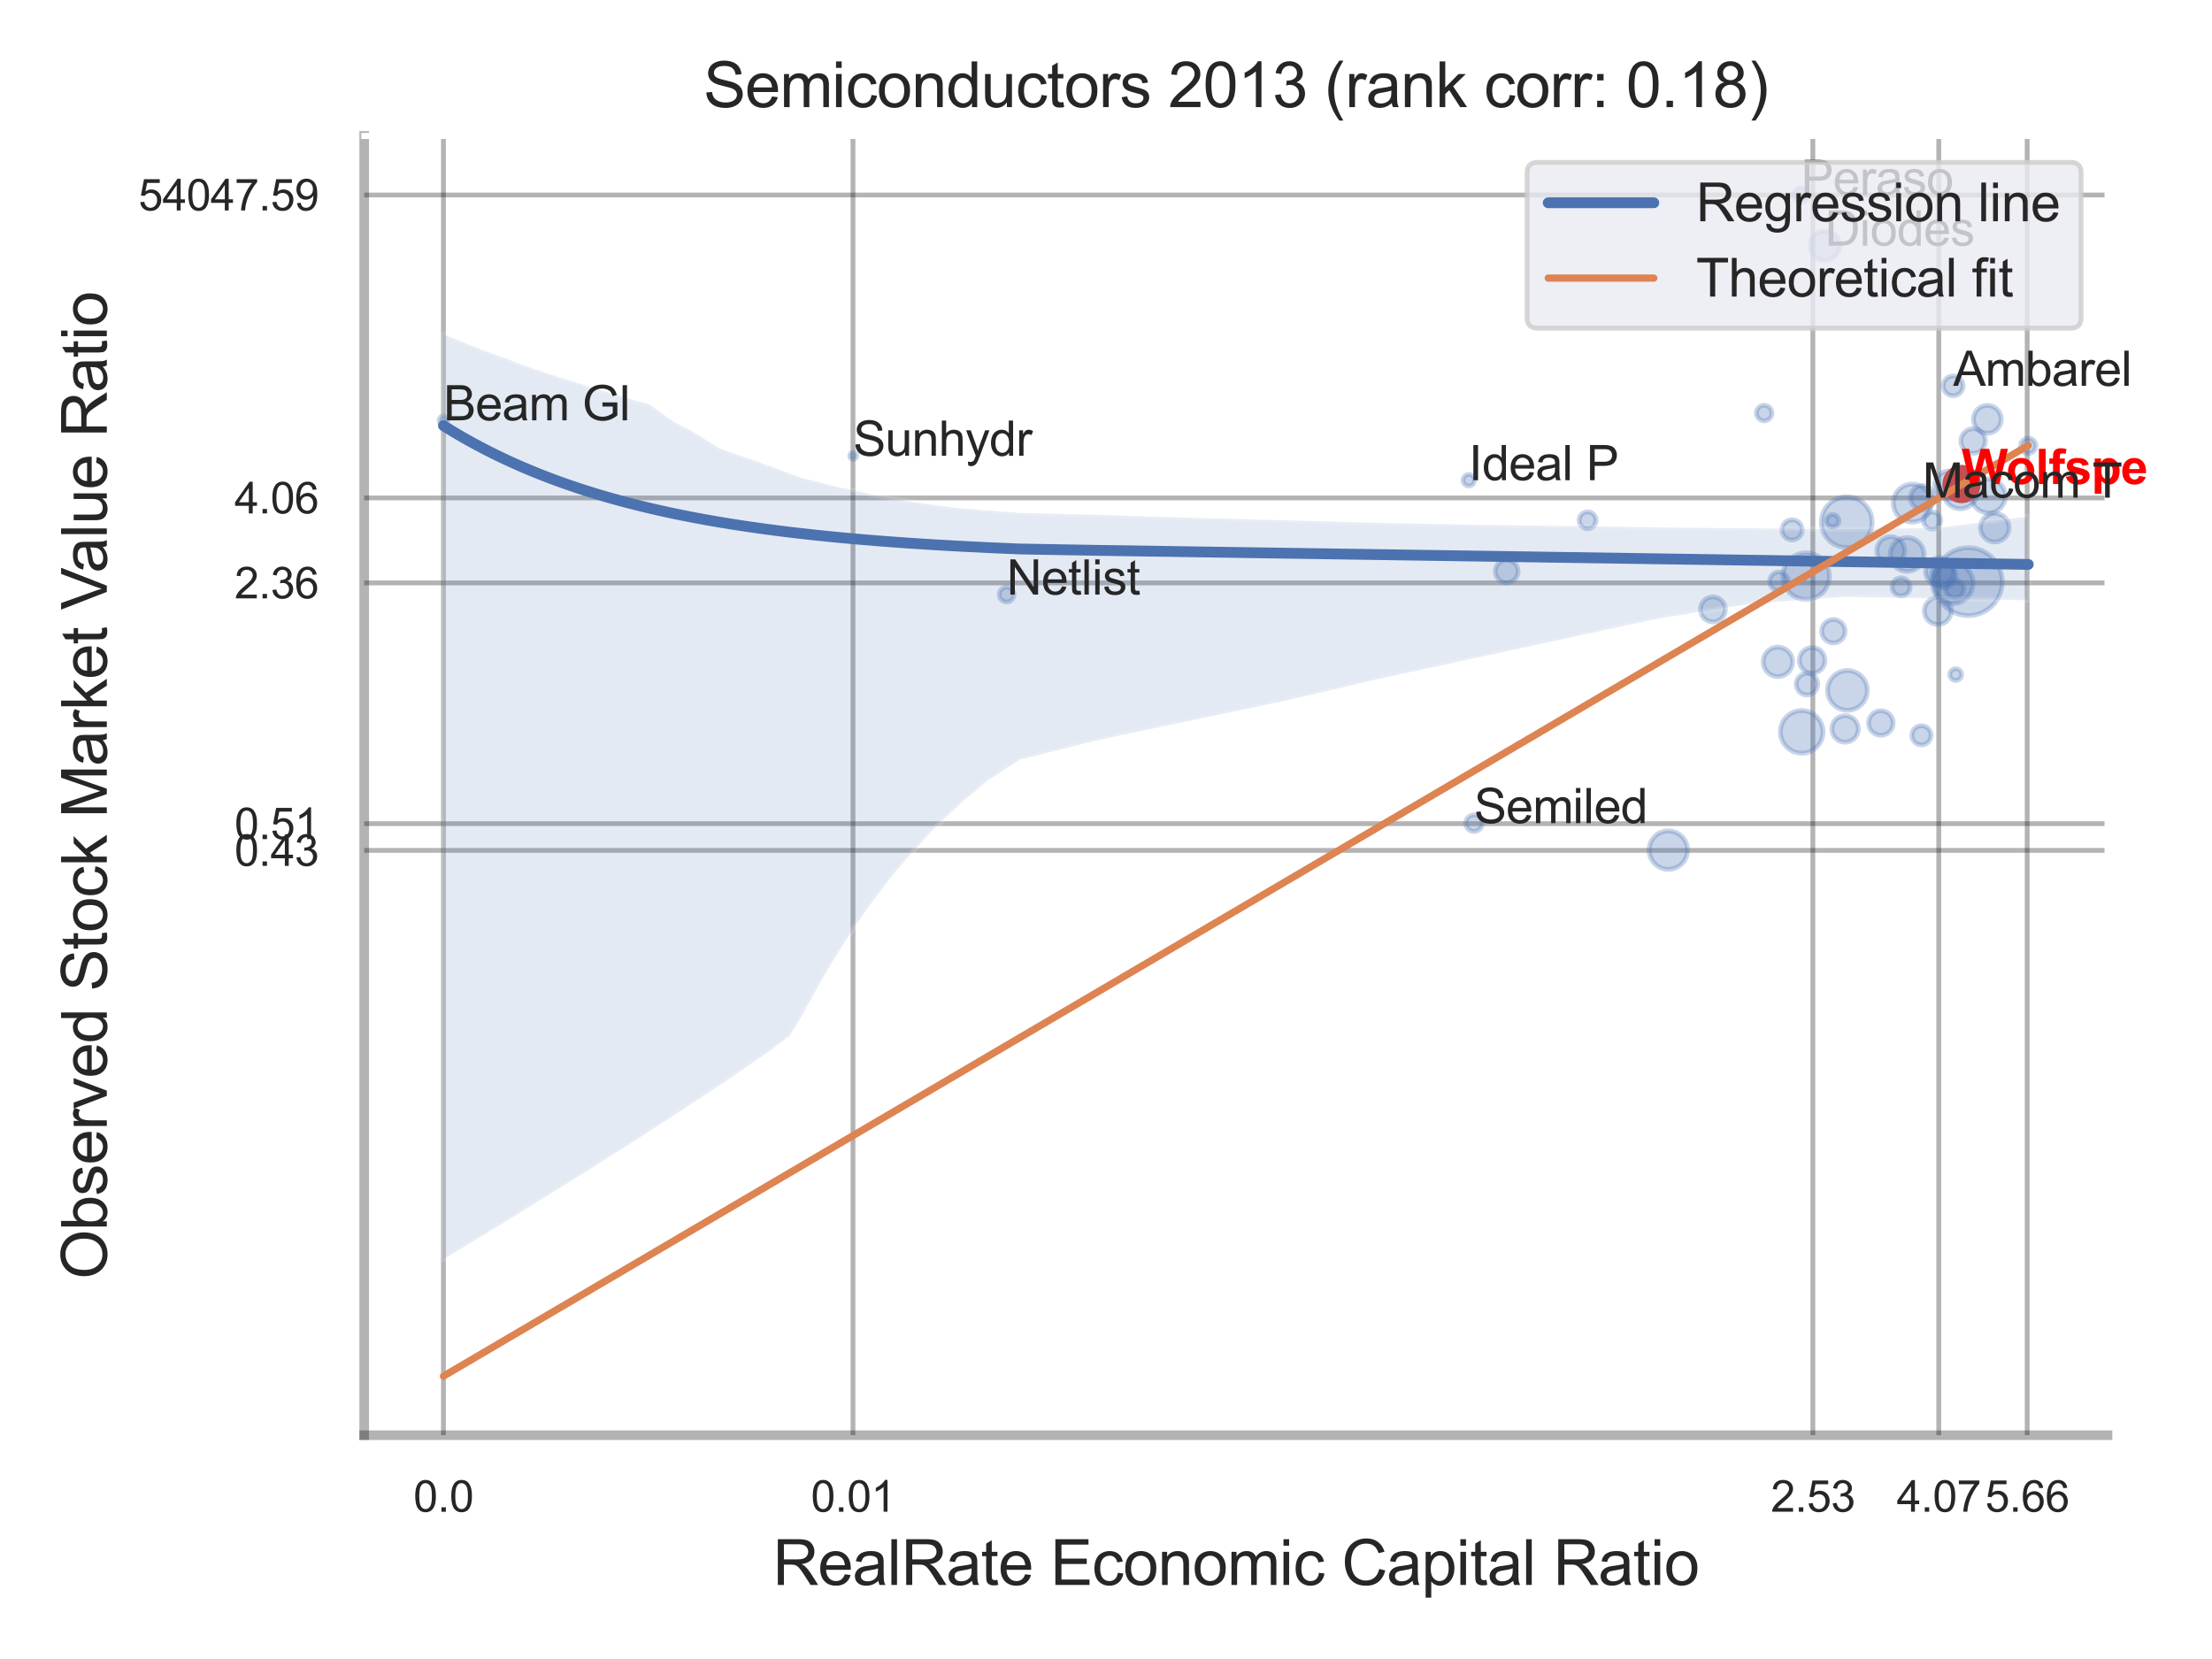 <?xml version="1.0" encoding="utf-8" standalone="no"?>
<!DOCTYPE svg PUBLIC "-//W3C//DTD SVG 1.1//EN"
  "http://www.w3.org/Graphics/SVG/1.1/DTD/svg11.dtd">
<svg xmlns:xlink="http://www.w3.org/1999/xlink" width="460.8pt" height="345.6pt" viewBox="0 0 460.8 345.6" xmlns="http://www.w3.org/2000/svg" version="1.1">
 <defs>
  <style type="text/css">*{stroke-linejoin: round; stroke-linecap: butt}</style>
 </defs>
 <g id="figure_1">
  <g id="patch_1">
   <path d="M 0 345.6 
L 460.8 345.6 
L 460.8 0 
L 0 0 
z
" style="fill: #ffffff"/>
  </g>
  <g id="axes_1">
   <g id="patch_2">
    <path d="M 75.87 298.98 
L 439.033 298.98 
L 439.033 28.32 
L 75.87 28.32 
z
" style="fill: #ffffff"/>
   </g>
   <g id="matplotlib.axis_1">
    <g id="xtick_1">
     <g id="line2d_1">
      <path d="M 92.375 298.98 
L 92.375 28.32 
" clip-path="url(#p7368e88f33)" style="fill: none; stroke: #000000; stroke-opacity: 0.3; stroke-linecap: round"/>
     </g>
     <g id="text_1">
      <!-- 0.0 -->
      <g style="fill: #262626" transform="translate(86.12 314.922) scale(0.09 -0.09)">
       <defs>
        <path id="ArialMT-30" d="M 266 2259 
Q 266 3072 433 3567 
Q 600 4063 929 4331 
Q 1259 4600 1759 4600 
Q 2128 4600 2406 4451 
Q 2684 4303 2865 4023 
Q 3047 3744 3150 3342 
Q 3253 2941 3253 2259 
Q 3253 1453 3087 958 
Q 2922 463 2592 192 
Q 2263 -78 1759 -78 
Q 1097 -78 719 397 
Q 266 969 266 2259 
z
M 844 2259 
Q 844 1131 1108 757 
Q 1372 384 1759 384 
Q 2147 384 2411 759 
Q 2675 1134 2675 2259 
Q 2675 3391 2411 3762 
Q 2147 4134 1753 4134 
Q 1366 4134 1134 3806 
Q 844 3388 844 2259 
z
" transform="scale(0.016)"/>
        <path id="ArialMT-2e" d="M 581 0 
L 581 641 
L 1222 641 
L 1222 0 
L 581 0 
z
" transform="scale(0.016)"/>
       </defs>
       <use xlink:href="#ArialMT-30"/>
       <use xlink:href="#ArialMT-2e" x="55.615"/>
       <use xlink:href="#ArialMT-30" x="83.398"/>
      </g>
     </g>
    </g>
    <g id="xtick_2">
     <g id="line2d_2">
      <path d="M 177.69 298.98 
L 177.69 28.32 
" clip-path="url(#p7368e88f33)" style="fill: none; stroke: #000000; stroke-opacity: 0.3; stroke-linecap: round"/>
     </g>
     <g id="text_2">
      <!-- 0.01 -->
      <g style="fill: #262626" transform="translate(168.933 314.922) scale(0.09 -0.09)">
       <defs>
        <path id="ArialMT-31" d="M 2384 0 
L 1822 0 
L 1822 3584 
Q 1619 3391 1289 3197 
Q 959 3003 697 2906 
L 697 3450 
Q 1169 3672 1522 3987 
Q 1875 4303 2022 4600 
L 2384 4600 
L 2384 0 
z
" transform="scale(0.016)"/>
       </defs>
       <use xlink:href="#ArialMT-30"/>
       <use xlink:href="#ArialMT-2e" x="55.615"/>
       <use xlink:href="#ArialMT-30" x="83.398"/>
       <use xlink:href="#ArialMT-31" x="139.014"/>
      </g>
     </g>
    </g>
    <g id="xtick_3">
     <g id="line2d_3">
      <path d="M 377.65 298.98 
L 377.65 28.32 
" clip-path="url(#p7368e88f33)" style="fill: none; stroke: #000000; stroke-opacity: 0.3; stroke-linecap: round"/>
     </g>
     <g id="text_3">
      <!-- 2.53 -->
      <g style="fill: #262626" transform="translate(368.893 314.922) scale(0.09 -0.09)">
       <defs>
        <path id="ArialMT-32" d="M 3222 541 
L 3222 0 
L 194 0 
Q 188 203 259 391 
Q 375 700 629 1000 
Q 884 1300 1366 1694 
Q 2113 2306 2375 2664 
Q 2638 3022 2638 3341 
Q 2638 3675 2398 3904 
Q 2159 4134 1775 4134 
Q 1369 4134 1125 3890 
Q 881 3647 878 3216 
L 300 3275 
Q 359 3922 746 4261 
Q 1134 4600 1788 4600 
Q 2447 4600 2831 4234 
Q 3216 3869 3216 3328 
Q 3216 3053 3103 2787 
Q 2991 2522 2730 2228 
Q 2469 1934 1863 1422 
Q 1356 997 1212 845 
Q 1069 694 975 541 
L 3222 541 
z
" transform="scale(0.016)"/>
        <path id="ArialMT-35" d="M 266 1200 
L 856 1250 
Q 922 819 1161 601 
Q 1400 384 1738 384 
Q 2144 384 2425 690 
Q 2706 997 2706 1503 
Q 2706 1984 2436 2262 
Q 2166 2541 1728 2541 
Q 1456 2541 1237 2417 
Q 1019 2294 894 2097 
L 366 2166 
L 809 4519 
L 3088 4519 
L 3088 3981 
L 1259 3981 
L 1013 2750 
Q 1425 3038 1878 3038 
Q 2478 3038 2890 2622 
Q 3303 2206 3303 1553 
Q 3303 931 2941 478 
Q 2500 -78 1738 -78 
Q 1113 -78 717 272 
Q 322 622 266 1200 
z
" transform="scale(0.016)"/>
        <path id="ArialMT-33" d="M 269 1209 
L 831 1284 
Q 928 806 1161 595 
Q 1394 384 1728 384 
Q 2125 384 2398 659 
Q 2672 934 2672 1341 
Q 2672 1728 2419 1979 
Q 2166 2231 1775 2231 
Q 1616 2231 1378 2169 
L 1441 2663 
Q 1497 2656 1531 2656 
Q 1891 2656 2178 2843 
Q 2466 3031 2466 3422 
Q 2466 3731 2256 3934 
Q 2047 4138 1716 4138 
Q 1388 4138 1169 3931 
Q 950 3725 888 3313 
L 325 3413 
Q 428 3978 793 4289 
Q 1159 4600 1703 4600 
Q 2078 4600 2393 4439 
Q 2709 4278 2876 4000 
Q 3044 3722 3044 3409 
Q 3044 3113 2884 2869 
Q 2725 2625 2413 2481 
Q 2819 2388 3044 2092 
Q 3269 1797 3269 1353 
Q 3269 753 2831 336 
Q 2394 -81 1725 -81 
Q 1122 -81 723 278 
Q 325 638 269 1209 
z
" transform="scale(0.016)"/>
       </defs>
       <use xlink:href="#ArialMT-32"/>
       <use xlink:href="#ArialMT-2e" x="55.615"/>
       <use xlink:href="#ArialMT-35" x="83.398"/>
       <use xlink:href="#ArialMT-33" x="139.014"/>
      </g>
     </g>
    </g>
    <g id="xtick_4">
     <g id="line2d_4">
      <path d="M 403.881 298.98 
L 403.881 28.32 
" clip-path="url(#p7368e88f33)" style="fill: none; stroke: #000000; stroke-opacity: 0.3; stroke-linecap: round"/>
     </g>
     <g id="text_4">
      <!-- 4.07 -->
      <g style="fill: #262626" transform="translate(395.124 314.922) scale(0.09 -0.09)">
       <defs>
        <path id="ArialMT-34" d="M 2069 0 
L 2069 1097 
L 81 1097 
L 81 1613 
L 2172 4581 
L 2631 4581 
L 2631 1613 
L 3250 1613 
L 3250 1097 
L 2631 1097 
L 2631 0 
L 2069 0 
z
M 2069 1613 
L 2069 3678 
L 634 1613 
L 2069 1613 
z
" transform="scale(0.016)"/>
        <path id="ArialMT-37" d="M 303 3981 
L 303 4522 
L 3269 4522 
L 3269 4084 
Q 2831 3619 2401 2847 
Q 1972 2075 1738 1259 
Q 1569 684 1522 0 
L 944 0 
Q 953 541 1156 1306 
Q 1359 2072 1739 2783 
Q 2119 3494 2547 3981 
L 303 3981 
z
" transform="scale(0.016)"/>
       </defs>
       <use xlink:href="#ArialMT-34"/>
       <use xlink:href="#ArialMT-2e" x="55.615"/>
       <use xlink:href="#ArialMT-30" x="83.398"/>
       <use xlink:href="#ArialMT-37" x="139.014"/>
      </g>
     </g>
    </g>
    <g id="xtick_5">
     <g id="line2d_5">
      <path d="M 422.299 298.98 
L 422.299 28.32 
" clip-path="url(#p7368e88f33)" style="fill: none; stroke: #000000; stroke-opacity: 0.3; stroke-linecap: round"/>
     </g>
     <g id="text_5">
      <!-- 5.66 -->
      <g style="fill: #262626" transform="translate(413.541 314.922) scale(0.09 -0.09)">
       <defs>
        <path id="ArialMT-36" d="M 3184 3459 
L 2625 3416 
Q 2550 3747 2413 3897 
Q 2184 4138 1850 4138 
Q 1581 4138 1378 3988 
Q 1113 3794 959 3422 
Q 806 3050 800 2363 
Q 1003 2672 1297 2822 
Q 1591 2972 1913 2972 
Q 2475 2972 2870 2558 
Q 3266 2144 3266 1488 
Q 3266 1056 3080 686 
Q 2894 316 2569 119 
Q 2244 -78 1831 -78 
Q 1128 -78 684 439 
Q 241 956 241 2144 
Q 241 3472 731 4075 
Q 1159 4600 1884 4600 
Q 2425 4600 2770 4297 
Q 3116 3994 3184 3459 
z
M 888 1484 
Q 888 1194 1011 928 
Q 1134 663 1356 523 
Q 1578 384 1822 384 
Q 2178 384 2434 671 
Q 2691 959 2691 1453 
Q 2691 1928 2437 2201 
Q 2184 2475 1800 2475 
Q 1419 2475 1153 2201 
Q 888 1928 888 1484 
z
" transform="scale(0.016)"/>
       </defs>
       <use xlink:href="#ArialMT-35"/>
       <use xlink:href="#ArialMT-2e" x="55.615"/>
       <use xlink:href="#ArialMT-36" x="83.398"/>
       <use xlink:href="#ArialMT-36" x="139.014"/>
      </g>
     </g>
    </g>
    <g id="xtick_6"/>
    <g id="xtick_7"/>
    <g id="xtick_8"/>
    <g id="xtick_9"/>
    <g id="text_6">
     <!-- RealRate Economic Capital Ratio -->
     <g style="fill: #262626" transform="translate(160.994 330.174) scale(0.13 -0.13)">
      <defs>
       <path id="ArialMT-52" d="M 503 0 
L 503 4581 
L 2534 4581 
Q 3147 4581 3465 4457 
Q 3784 4334 3975 4021 
Q 4166 3709 4166 3331 
Q 4166 2844 3850 2509 
Q 3534 2175 2875 2084 
Q 3116 1969 3241 1856 
Q 3506 1613 3744 1247 
L 4541 0 
L 3778 0 
L 3172 953 
Q 2906 1366 2734 1584 
Q 2563 1803 2427 1890 
Q 2291 1978 2150 2013 
Q 2047 2034 1813 2034 
L 1109 2034 
L 1109 0 
L 503 0 
z
M 1109 2559 
L 2413 2559 
Q 2828 2559 3062 2645 
Q 3297 2731 3419 2920 
Q 3541 3109 3541 3331 
Q 3541 3656 3305 3865 
Q 3069 4075 2559 4075 
L 1109 4075 
L 1109 2559 
z
" transform="scale(0.016)"/>
       <path id="ArialMT-65" d="M 2694 1069 
L 3275 997 
Q 3138 488 2766 206 
Q 2394 -75 1816 -75 
Q 1088 -75 661 373 
Q 234 822 234 1631 
Q 234 2469 665 2931 
Q 1097 3394 1784 3394 
Q 2450 3394 2872 2941 
Q 3294 2488 3294 1666 
Q 3294 1616 3291 1516 
L 816 1516 
Q 847 969 1125 678 
Q 1403 388 1819 388 
Q 2128 388 2347 550 
Q 2566 713 2694 1069 
z
M 847 1978 
L 2700 1978 
Q 2663 2397 2488 2606 
Q 2219 2931 1791 2931 
Q 1403 2931 1139 2672 
Q 875 2413 847 1978 
z
" transform="scale(0.016)"/>
       <path id="ArialMT-61" d="M 2588 409 
Q 2275 144 1986 34 
Q 1697 -75 1366 -75 
Q 819 -75 525 192 
Q 231 459 231 875 
Q 231 1119 342 1320 
Q 453 1522 633 1644 
Q 813 1766 1038 1828 
Q 1203 1872 1538 1913 
Q 2219 1994 2541 2106 
Q 2544 2222 2544 2253 
Q 2544 2597 2384 2738 
Q 2169 2928 1744 2928 
Q 1347 2928 1158 2789 
Q 969 2650 878 2297 
L 328 2372 
Q 403 2725 575 2942 
Q 747 3159 1072 3276 
Q 1397 3394 1825 3394 
Q 2250 3394 2515 3294 
Q 2781 3194 2906 3042 
Q 3031 2891 3081 2659 
Q 3109 2516 3109 2141 
L 3109 1391 
Q 3109 606 3145 398 
Q 3181 191 3288 0 
L 2700 0 
Q 2613 175 2588 409 
z
M 2541 1666 
Q 2234 1541 1622 1453 
Q 1275 1403 1131 1340 
Q 988 1278 909 1158 
Q 831 1038 831 891 
Q 831 666 1001 516 
Q 1172 366 1500 366 
Q 1825 366 2078 508 
Q 2331 650 2450 897 
Q 2541 1088 2541 1459 
L 2541 1666 
z
" transform="scale(0.016)"/>
       <path id="ArialMT-6c" d="M 409 0 
L 409 4581 
L 972 4581 
L 972 0 
L 409 0 
z
" transform="scale(0.016)"/>
       <path id="ArialMT-74" d="M 1650 503 
L 1731 6 
Q 1494 -44 1306 -44 
Q 1000 -44 831 53 
Q 663 150 594 308 
Q 525 466 525 972 
L 525 2881 
L 113 2881 
L 113 3319 
L 525 3319 
L 525 4141 
L 1084 4478 
L 1084 3319 
L 1650 3319 
L 1650 2881 
L 1084 2881 
L 1084 941 
Q 1084 700 1114 631 
Q 1144 563 1211 522 
Q 1278 481 1403 481 
Q 1497 481 1650 503 
z
" transform="scale(0.016)"/>
       <path id="ArialMT-20" transform="scale(0.016)"/>
       <path id="ArialMT-45" d="M 506 0 
L 506 4581 
L 3819 4581 
L 3819 4041 
L 1113 4041 
L 1113 2638 
L 3647 2638 
L 3647 2100 
L 1113 2100 
L 1113 541 
L 3925 541 
L 3925 0 
L 506 0 
z
" transform="scale(0.016)"/>
       <path id="ArialMT-63" d="M 2588 1216 
L 3141 1144 
Q 3050 572 2676 248 
Q 2303 -75 1759 -75 
Q 1078 -75 664 370 
Q 250 816 250 1647 
Q 250 2184 428 2587 
Q 606 2991 970 3192 
Q 1334 3394 1763 3394 
Q 2303 3394 2647 3120 
Q 2991 2847 3088 2344 
L 2541 2259 
Q 2463 2594 2264 2762 
Q 2066 2931 1784 2931 
Q 1359 2931 1093 2626 
Q 828 2322 828 1663 
Q 828 994 1084 691 
Q 1341 388 1753 388 
Q 2084 388 2306 591 
Q 2528 794 2588 1216 
z
" transform="scale(0.016)"/>
       <path id="ArialMT-6f" d="M 213 1659 
Q 213 2581 725 3025 
Q 1153 3394 1769 3394 
Q 2453 3394 2887 2945 
Q 3322 2497 3322 1706 
Q 3322 1066 3130 698 
Q 2938 331 2570 128 
Q 2203 -75 1769 -75 
Q 1072 -75 642 372 
Q 213 819 213 1659 
z
M 791 1659 
Q 791 1022 1069 705 
Q 1347 388 1769 388 
Q 2188 388 2466 706 
Q 2744 1025 2744 1678 
Q 2744 2294 2464 2611 
Q 2184 2928 1769 2928 
Q 1347 2928 1069 2612 
Q 791 2297 791 1659 
z
" transform="scale(0.016)"/>
       <path id="ArialMT-6e" d="M 422 0 
L 422 3319 
L 928 3319 
L 928 2847 
Q 1294 3394 1984 3394 
Q 2284 3394 2536 3286 
Q 2788 3178 2913 3003 
Q 3038 2828 3088 2588 
Q 3119 2431 3119 2041 
L 3119 0 
L 2556 0 
L 2556 2019 
Q 2556 2363 2490 2533 
Q 2425 2703 2258 2804 
Q 2091 2906 1866 2906 
Q 1506 2906 1245 2678 
Q 984 2450 984 1813 
L 984 0 
L 422 0 
z
" transform="scale(0.016)"/>
       <path id="ArialMT-6d" d="M 422 0 
L 422 3319 
L 925 3319 
L 925 2853 
Q 1081 3097 1340 3245 
Q 1600 3394 1931 3394 
Q 2300 3394 2536 3241 
Q 2772 3088 2869 2813 
Q 3263 3394 3894 3394 
Q 4388 3394 4653 3120 
Q 4919 2847 4919 2278 
L 4919 0 
L 4359 0 
L 4359 2091 
Q 4359 2428 4304 2576 
Q 4250 2725 4106 2815 
Q 3963 2906 3769 2906 
Q 3419 2906 3187 2673 
Q 2956 2441 2956 1928 
L 2956 0 
L 2394 0 
L 2394 2156 
Q 2394 2531 2256 2718 
Q 2119 2906 1806 2906 
Q 1569 2906 1367 2781 
Q 1166 2656 1075 2415 
Q 984 2175 984 1722 
L 984 0 
L 422 0 
z
" transform="scale(0.016)"/>
       <path id="ArialMT-69" d="M 425 3934 
L 425 4581 
L 988 4581 
L 988 3934 
L 425 3934 
z
M 425 0 
L 425 3319 
L 988 3319 
L 988 0 
L 425 0 
z
" transform="scale(0.016)"/>
       <path id="ArialMT-43" d="M 3763 1606 
L 4369 1453 
Q 4178 706 3683 314 
Q 3188 -78 2472 -78 
Q 1731 -78 1267 223 
Q 803 525 561 1097 
Q 319 1669 319 2325 
Q 319 3041 592 3573 
Q 866 4106 1370 4382 
Q 1875 4659 2481 4659 
Q 3169 4659 3637 4309 
Q 4106 3959 4291 3325 
L 3694 3184 
Q 3534 3684 3231 3912 
Q 2928 4141 2469 4141 
Q 1941 4141 1586 3887 
Q 1231 3634 1087 3207 
Q 944 2781 944 2328 
Q 944 1744 1114 1308 
Q 1284 872 1643 656 
Q 2003 441 2422 441 
Q 2931 441 3284 734 
Q 3638 1028 3763 1606 
z
" transform="scale(0.016)"/>
       <path id="ArialMT-70" d="M 422 -1272 
L 422 3319 
L 934 3319 
L 934 2888 
Q 1116 3141 1344 3267 
Q 1572 3394 1897 3394 
Q 2322 3394 2647 3175 
Q 2972 2956 3137 2557 
Q 3303 2159 3303 1684 
Q 3303 1175 3120 767 
Q 2938 359 2589 142 
Q 2241 -75 1856 -75 
Q 1575 -75 1351 44 
Q 1128 163 984 344 
L 984 -1272 
L 422 -1272 
z
M 931 1641 
Q 931 1000 1190 694 
Q 1450 388 1819 388 
Q 2194 388 2461 705 
Q 2728 1022 2728 1688 
Q 2728 2322 2467 2637 
Q 2206 2953 1844 2953 
Q 1484 2953 1207 2617 
Q 931 2281 931 1641 
z
" transform="scale(0.016)"/>
      </defs>
      <use xlink:href="#ArialMT-52"/>
      <use xlink:href="#ArialMT-65" x="72.217"/>
      <use xlink:href="#ArialMT-61" x="127.832"/>
      <use xlink:href="#ArialMT-6c" x="183.447"/>
      <use xlink:href="#ArialMT-52" x="205.664"/>
      <use xlink:href="#ArialMT-61" x="277.881"/>
      <use xlink:href="#ArialMT-74" x="333.496"/>
      <use xlink:href="#ArialMT-65" x="361.279"/>
      <use xlink:href="#ArialMT-20" x="416.895"/>
      <use xlink:href="#ArialMT-45" x="444.678"/>
      <use xlink:href="#ArialMT-63" x="511.377"/>
      <use xlink:href="#ArialMT-6f" x="561.377"/>
      <use xlink:href="#ArialMT-6e" x="616.992"/>
      <use xlink:href="#ArialMT-6f" x="672.607"/>
      <use xlink:href="#ArialMT-6d" x="728.223"/>
      <use xlink:href="#ArialMT-69" x="811.523"/>
      <use xlink:href="#ArialMT-63" x="833.74"/>
      <use xlink:href="#ArialMT-20" x="883.74"/>
      <use xlink:href="#ArialMT-43" x="911.523"/>
      <use xlink:href="#ArialMT-61" x="983.74"/>
      <use xlink:href="#ArialMT-70" x="1039.355"/>
      <use xlink:href="#ArialMT-69" x="1094.971"/>
      <use xlink:href="#ArialMT-74" x="1117.188"/>
      <use xlink:href="#ArialMT-61" x="1144.971"/>
      <use xlink:href="#ArialMT-6c" x="1200.586"/>
      <use xlink:href="#ArialMT-20" x="1222.803"/>
      <use xlink:href="#ArialMT-52" x="1250.586"/>
      <use xlink:href="#ArialMT-61" x="1322.803"/>
      <use xlink:href="#ArialMT-74" x="1378.418"/>
      <use xlink:href="#ArialMT-69" x="1406.201"/>
      <use xlink:href="#ArialMT-6f" x="1428.418"/>
     </g>
    </g>
   </g>
   <g id="matplotlib.axis_2">
    <g id="ytick_1">
     <g id="line2d_6">
      <path d="M 75.87 177.153 
L 439.033 177.153 
" clip-path="url(#p7368e88f33)" style="fill: none; stroke: #000000; stroke-opacity: 0.3; stroke-linecap: round"/>
     </g>
     <g id="text_7">
      <!-- 0.43 -->
      <g style="fill: #262626" transform="translate(48.855 180.374) scale(0.09 -0.09)">
       <use xlink:href="#ArialMT-30"/>
       <use xlink:href="#ArialMT-2e" x="55.615"/>
       <use xlink:href="#ArialMT-34" x="83.398"/>
       <use xlink:href="#ArialMT-33" x="139.014"/>
      </g>
     </g>
    </g>
    <g id="ytick_2">
     <g id="line2d_7">
      <path d="M 75.87 171.581 
L 439.033 171.581 
" clip-path="url(#p7368e88f33)" style="fill: none; stroke: #000000; stroke-opacity: 0.3; stroke-linecap: round"/>
     </g>
     <g id="text_8">
      <!-- 0.51 -->
      <g style="fill: #262626" transform="translate(48.855 174.802) scale(0.09 -0.09)">
       <use xlink:href="#ArialMT-30"/>
       <use xlink:href="#ArialMT-2e" x="55.615"/>
       <use xlink:href="#ArialMT-35" x="83.398"/>
       <use xlink:href="#ArialMT-31" x="139.014"/>
      </g>
     </g>
    </g>
    <g id="ytick_3">
     <g id="line2d_8">
      <path d="M 75.87 121.431 
L 439.033 121.431 
" clip-path="url(#p7368e88f33)" style="fill: none; stroke: #000000; stroke-opacity: 0.3; stroke-linecap: round"/>
     </g>
     <g id="text_9">
      <!-- 2.36 -->
      <g style="fill: #262626" transform="translate(48.855 124.652) scale(0.09 -0.09)">
       <use xlink:href="#ArialMT-32"/>
       <use xlink:href="#ArialMT-2e" x="55.615"/>
       <use xlink:href="#ArialMT-33" x="83.398"/>
       <use xlink:href="#ArialMT-36" x="139.014"/>
      </g>
     </g>
    </g>
    <g id="ytick_4">
     <g id="line2d_9">
      <path d="M 75.87 103.731 
L 439.033 103.731 
" clip-path="url(#p7368e88f33)" style="fill: none; stroke: #000000; stroke-opacity: 0.3; stroke-linecap: round"/>
     </g>
     <g id="text_10">
      <!-- 4.06 -->
      <g style="fill: #262626" transform="translate(48.855 106.952) scale(0.09 -0.09)">
       <use xlink:href="#ArialMT-34"/>
       <use xlink:href="#ArialMT-2e" x="55.615"/>
       <use xlink:href="#ArialMT-30" x="83.398"/>
       <use xlink:href="#ArialMT-36" x="139.014"/>
      </g>
     </g>
    </g>
    <g id="ytick_5">
     <g id="line2d_10">
      <path d="M 75.87 40.617 
L 439.033 40.617 
" clip-path="url(#p7368e88f33)" style="fill: none; stroke: #000000; stroke-opacity: 0.3; stroke-linecap: round"/>
     </g>
     <g id="text_11">
      <!-- 54047.59 -->
      <g style="fill: #262626" transform="translate(28.836 43.838) scale(0.09 -0.09)">
       <defs>
        <path id="ArialMT-39" d="M 350 1059 
L 891 1109 
Q 959 728 1153 556 
Q 1347 384 1650 384 
Q 1909 384 2104 503 
Q 2300 622 2425 820 
Q 2550 1019 2634 1356 
Q 2719 1694 2719 2044 
Q 2719 2081 2716 2156 
Q 2547 1888 2255 1720 
Q 1963 1553 1622 1553 
Q 1053 1553 659 1965 
Q 266 2378 266 3053 
Q 266 3750 677 4175 
Q 1088 4600 1706 4600 
Q 2153 4600 2523 4359 
Q 2894 4119 3086 3673 
Q 3278 3228 3278 2384 
Q 3278 1506 3087 986 
Q 2897 466 2520 194 
Q 2144 -78 1638 -78 
Q 1100 -78 759 220 
Q 419 519 350 1059 
z
M 2653 3081 
Q 2653 3566 2395 3850 
Q 2138 4134 1775 4134 
Q 1400 4134 1122 3828 
Q 844 3522 844 3034 
Q 844 2597 1108 2323 
Q 1372 2050 1759 2050 
Q 2150 2050 2401 2323 
Q 2653 2597 2653 3081 
z
" transform="scale(0.016)"/>
       </defs>
       <use xlink:href="#ArialMT-35"/>
       <use xlink:href="#ArialMT-34" x="55.615"/>
       <use xlink:href="#ArialMT-30" x="111.23"/>
       <use xlink:href="#ArialMT-34" x="166.846"/>
       <use xlink:href="#ArialMT-37" x="222.461"/>
       <use xlink:href="#ArialMT-2e" x="278.076"/>
       <use xlink:href="#ArialMT-35" x="305.859"/>
       <use xlink:href="#ArialMT-39" x="361.475"/>
      </g>
     </g>
    </g>
    <g id="ytick_6"/>
    <g id="ytick_7"/>
    <g id="ytick_8"/>
    <g id="ytick_9"/>
    <g id="ytick_10"/>
    <g id="text_12">
     <!-- Observed Stock Market Value Ratio -->
     <g style="fill: #262626" transform="translate(22.252 266.489) rotate(-90) scale(0.13 -0.13)">
      <defs>
       <path id="ArialMT-4f" d="M 309 2231 
Q 309 3372 921 4017 
Q 1534 4663 2503 4663 
Q 3138 4663 3647 4359 
Q 4156 4056 4423 3514 
Q 4691 2972 4691 2284 
Q 4691 1588 4409 1038 
Q 4128 488 3612 205 
Q 3097 -78 2500 -78 
Q 1853 -78 1343 234 
Q 834 547 571 1087 
Q 309 1628 309 2231 
z
M 934 2222 
Q 934 1394 1379 917 
Q 1825 441 2497 441 
Q 3181 441 3623 922 
Q 4066 1403 4066 2288 
Q 4066 2847 3877 3264 
Q 3688 3681 3323 3911 
Q 2959 4141 2506 4141 
Q 1863 4141 1398 3698 
Q 934 3256 934 2222 
z
" transform="scale(0.016)"/>
       <path id="ArialMT-62" d="M 941 0 
L 419 0 
L 419 4581 
L 981 4581 
L 981 2947 
Q 1338 3394 1891 3394 
Q 2197 3394 2470 3270 
Q 2744 3147 2920 2923 
Q 3097 2700 3197 2384 
Q 3297 2069 3297 1709 
Q 3297 856 2875 390 
Q 2453 -75 1863 -75 
Q 1275 -75 941 416 
L 941 0 
z
M 934 1684 
Q 934 1088 1097 822 
Q 1363 388 1816 388 
Q 2184 388 2453 708 
Q 2722 1028 2722 1663 
Q 2722 2313 2464 2622 
Q 2206 2931 1841 2931 
Q 1472 2931 1203 2611 
Q 934 2291 934 1684 
z
" transform="scale(0.016)"/>
       <path id="ArialMT-73" d="M 197 991 
L 753 1078 
Q 800 744 1014 566 
Q 1228 388 1613 388 
Q 2000 388 2187 545 
Q 2375 703 2375 916 
Q 2375 1106 2209 1216 
Q 2094 1291 1634 1406 
Q 1016 1563 777 1677 
Q 538 1791 414 1992 
Q 291 2194 291 2438 
Q 291 2659 392 2848 
Q 494 3038 669 3163 
Q 800 3259 1026 3326 
Q 1253 3394 1513 3394 
Q 1903 3394 2198 3281 
Q 2494 3169 2634 2976 
Q 2775 2784 2828 2463 
L 2278 2388 
Q 2241 2644 2061 2787 
Q 1881 2931 1553 2931 
Q 1166 2931 1000 2803 
Q 834 2675 834 2503 
Q 834 2394 903 2306 
Q 972 2216 1119 2156 
Q 1203 2125 1616 2013 
Q 2213 1853 2448 1751 
Q 2684 1650 2818 1456 
Q 2953 1263 2953 975 
Q 2953 694 2789 445 
Q 2625 197 2315 61 
Q 2006 -75 1616 -75 
Q 969 -75 630 194 
Q 291 463 197 991 
z
" transform="scale(0.016)"/>
       <path id="ArialMT-72" d="M 416 0 
L 416 3319 
L 922 3319 
L 922 2816 
Q 1116 3169 1280 3281 
Q 1444 3394 1641 3394 
Q 1925 3394 2219 3213 
L 2025 2691 
Q 1819 2813 1613 2813 
Q 1428 2813 1281 2702 
Q 1134 2591 1072 2394 
Q 978 2094 978 1738 
L 978 0 
L 416 0 
z
" transform="scale(0.016)"/>
       <path id="ArialMT-76" d="M 1344 0 
L 81 3319 
L 675 3319 
L 1388 1331 
Q 1503 1009 1600 663 
Q 1675 925 1809 1294 
L 2547 3319 
L 3125 3319 
L 1869 0 
L 1344 0 
z
" transform="scale(0.016)"/>
       <path id="ArialMT-64" d="M 2575 0 
L 2575 419 
Q 2259 -75 1647 -75 
Q 1250 -75 917 144 
Q 584 363 401 755 
Q 219 1147 219 1656 
Q 219 2153 384 2558 
Q 550 2963 881 3178 
Q 1213 3394 1622 3394 
Q 1922 3394 2156 3267 
Q 2391 3141 2538 2938 
L 2538 4581 
L 3097 4581 
L 3097 0 
L 2575 0 
z
M 797 1656 
Q 797 1019 1065 703 
Q 1334 388 1700 388 
Q 2069 388 2326 689 
Q 2584 991 2584 1609 
Q 2584 2291 2321 2609 
Q 2059 2928 1675 2928 
Q 1300 2928 1048 2622 
Q 797 2316 797 1656 
z
" transform="scale(0.016)"/>
       <path id="ArialMT-53" d="M 288 1472 
L 859 1522 
Q 900 1178 1048 958 
Q 1197 738 1509 602 
Q 1822 466 2213 466 
Q 2559 466 2825 569 
Q 3091 672 3220 851 
Q 3350 1031 3350 1244 
Q 3350 1459 3225 1620 
Q 3100 1781 2813 1891 
Q 2628 1963 1997 2114 
Q 1366 2266 1113 2400 
Q 784 2572 623 2826 
Q 463 3081 463 3397 
Q 463 3744 659 4045 
Q 856 4347 1234 4503 
Q 1613 4659 2075 4659 
Q 2584 4659 2973 4495 
Q 3363 4331 3572 4012 
Q 3781 3694 3797 3291 
L 3216 3247 
Q 3169 3681 2898 3903 
Q 2628 4125 2100 4125 
Q 1550 4125 1298 3923 
Q 1047 3722 1047 3438 
Q 1047 3191 1225 3031 
Q 1400 2872 2139 2705 
Q 2878 2538 3153 2413 
Q 3553 2228 3743 1945 
Q 3934 1663 3934 1294 
Q 3934 928 3725 604 
Q 3516 281 3123 101 
Q 2731 -78 2241 -78 
Q 1619 -78 1198 103 
Q 778 284 539 648 
Q 300 1013 288 1472 
z
" transform="scale(0.016)"/>
       <path id="ArialMT-6b" d="M 425 0 
L 425 4581 
L 988 4581 
L 988 1969 
L 2319 3319 
L 3047 3319 
L 1778 2088 
L 3175 0 
L 2481 0 
L 1384 1697 
L 988 1316 
L 988 0 
L 425 0 
z
" transform="scale(0.016)"/>
       <path id="ArialMT-4d" d="M 475 0 
L 475 4581 
L 1388 4581 
L 2472 1338 
Q 2622 884 2691 659 
Q 2769 909 2934 1394 
L 4031 4581 
L 4847 4581 
L 4847 0 
L 4263 0 
L 4263 3834 
L 2931 0 
L 2384 0 
L 1059 3900 
L 1059 0 
L 475 0 
z
" transform="scale(0.016)"/>
       <path id="ArialMT-56" d="M 1803 0 
L 28 4581 
L 684 4581 
L 1875 1253 
Q 2019 853 2116 503 
Q 2222 878 2363 1253 
L 3600 4581 
L 4219 4581 
L 2425 0 
L 1803 0 
z
" transform="scale(0.016)"/>
       <path id="ArialMT-75" d="M 2597 0 
L 2597 488 
Q 2209 -75 1544 -75 
Q 1250 -75 995 37 
Q 741 150 617 320 
Q 494 491 444 738 
Q 409 903 409 1263 
L 409 3319 
L 972 3319 
L 972 1478 
Q 972 1038 1006 884 
Q 1059 663 1231 536 
Q 1403 409 1656 409 
Q 1909 409 2131 539 
Q 2353 669 2445 892 
Q 2538 1116 2538 1541 
L 2538 3319 
L 3100 3319 
L 3100 0 
L 2597 0 
z
" transform="scale(0.016)"/>
      </defs>
      <use xlink:href="#ArialMT-4f"/>
      <use xlink:href="#ArialMT-62" x="77.783"/>
      <use xlink:href="#ArialMT-73" x="133.398"/>
      <use xlink:href="#ArialMT-65" x="183.398"/>
      <use xlink:href="#ArialMT-72" x="239.014"/>
      <use xlink:href="#ArialMT-76" x="272.314"/>
      <use xlink:href="#ArialMT-65" x="322.314"/>
      <use xlink:href="#ArialMT-64" x="377.93"/>
      <use xlink:href="#ArialMT-20" x="433.545"/>
      <use xlink:href="#ArialMT-53" x="461.328"/>
      <use xlink:href="#ArialMT-74" x="528.027"/>
      <use xlink:href="#ArialMT-6f" x="555.811"/>
      <use xlink:href="#ArialMT-63" x="611.426"/>
      <use xlink:href="#ArialMT-6b" x="661.426"/>
      <use xlink:href="#ArialMT-20" x="711.426"/>
      <use xlink:href="#ArialMT-4d" x="739.209"/>
      <use xlink:href="#ArialMT-61" x="822.51"/>
      <use xlink:href="#ArialMT-72" x="878.125"/>
      <use xlink:href="#ArialMT-6b" x="911.426"/>
      <use xlink:href="#ArialMT-65" x="961.426"/>
      <use xlink:href="#ArialMT-74" x="1017.041"/>
      <use xlink:href="#ArialMT-20" x="1044.824"/>
      <use xlink:href="#ArialMT-56" x="1072.607"/>
      <use xlink:href="#ArialMT-61" x="1131.932"/>
      <use xlink:href="#ArialMT-6c" x="1187.547"/>
      <use xlink:href="#ArialMT-75" x="1209.764"/>
      <use xlink:href="#ArialMT-65" x="1265.379"/>
      <use xlink:href="#ArialMT-20" x="1320.994"/>
      <use xlink:href="#ArialMT-52" x="1348.777"/>
      <use xlink:href="#ArialMT-61" x="1420.994"/>
      <use xlink:href="#ArialMT-74" x="1476.609"/>
      <use xlink:href="#ArialMT-69" x="1504.393"/>
      <use xlink:href="#ArialMT-6f" x="1526.609"/>
     </g>
    </g>
   </g>
   <g id="PathCollection_1">
    <path d="M 375.328 156.907 
C 376.506 156.907 377.637 156.438 378.47 155.605 
C 379.304 154.771 379.772 153.641 379.772 152.462 
C 379.772 151.284 379.304 150.153 378.47 149.32 
C 377.637 148.486 376.506 148.018 375.328 148.018 
C 374.149 148.018 373.019 148.486 372.185 149.32 
C 371.352 150.153 370.883 151.284 370.883 152.462 
C 370.883 153.641 371.352 154.771 372.185 155.605 
C 373.019 156.438 374.149 156.907 375.328 156.907 
z
" clip-path="url(#p7368e88f33)" style="fill: #4c72b0; fill-opacity: 0.3; stroke: #4c72b0; stroke-opacity: 0.3"/>
    <path d="M 414.224 106.873 
C 415.164 106.873 416.065 106.499 416.73 105.835 
C 417.395 105.17 417.768 104.269 417.768 103.329 
C 417.768 102.389 417.395 101.487 416.73 100.823 
C 416.065 100.158 415.164 99.785 414.224 99.785 
C 413.284 99.785 412.383 100.158 411.718 100.823 
C 411.054 101.487 410.68 102.389 410.68 103.329 
C 410.68 104.269 411.054 105.17 411.718 105.835 
C 412.383 106.499 413.284 106.873 414.224 106.873 
z
" clip-path="url(#p7368e88f33)" style="fill: #4c72b0; fill-opacity: 0.3; stroke: #4c72b0; stroke-opacity: 0.3"/>
    <path d="M 398.355 108.75 
C 399.403 108.75 400.407 108.334 401.148 107.594 
C 401.888 106.853 402.304 105.849 402.304 104.801 
C 402.304 103.754 401.888 102.75 401.148 102.009 
C 400.407 101.269 399.403 100.853 398.355 100.853 
C 397.308 100.853 396.304 101.269 395.563 102.009 
C 394.823 102.75 394.407 103.754 394.407 104.801 
C 394.407 105.849 394.823 106.853 395.563 107.594 
C 396.304 108.334 397.308 108.75 398.355 108.75 
z
" clip-path="url(#p7368e88f33)" style="fill: #4c72b0; fill-opacity: 0.3; stroke: #4c72b0; stroke-opacity: 0.3"/>
    <path d="M 376.25 124.884 
C 377.539 124.884 378.775 124.372 379.686 123.461 
C 380.597 122.55 381.109 121.314 381.109 120.025 
C 381.109 118.736 380.597 117.5 379.686 116.589 
C 378.775 115.678 377.539 115.166 376.25 115.166 
C 374.962 115.166 373.726 115.678 372.815 116.589 
C 371.904 117.5 371.392 118.736 371.392 120.025 
C 371.392 121.314 371.904 122.55 372.815 123.461 
C 373.726 124.372 374.962 124.884 376.25 124.884 
z
" clip-path="url(#p7368e88f33)" style="fill: #4c72b0; fill-opacity: 0.3; stroke: #4c72b0; stroke-opacity: 0.3"/>
    <path d="M 380.168 54.283 
C 380.992 54.283 381.781 53.955 382.363 53.373 
C 382.945 52.791 383.273 52.002 383.273 51.178 
C 383.273 50.355 382.945 49.565 382.363 48.983 
C 381.781 48.401 380.992 48.074 380.168 48.074 
C 379.345 48.074 378.555 48.401 377.973 48.983 
C 377.391 49.565 377.064 50.355 377.064 51.178 
C 377.064 52.002 377.391 52.791 377.973 53.373 
C 378.555 53.955 379.345 54.283 380.168 54.283 
z
" clip-path="url(#p7368e88f33)" style="fill: #4c72b0; fill-opacity: 0.3; stroke: #4c72b0; stroke-opacity: 0.3"/>
    <path d="M 410.036 128.24 
C 411.911 128.24 413.71 127.495 415.036 126.169 
C 416.362 124.843 417.107 123.045 417.107 121.169 
C 417.107 119.294 416.362 117.495 415.036 116.169 
C 413.71 114.843 411.911 114.098 410.036 114.098 
C 408.161 114.098 406.362 114.843 405.036 116.169 
C 403.71 117.495 402.965 119.294 402.965 121.169 
C 402.965 123.045 403.71 124.843 405.036 126.169 
C 406.362 127.495 408.161 128.24 410.036 128.24 
z
" clip-path="url(#p7368e88f33)" style="fill: #4c72b0; fill-opacity: 0.3; stroke: #4c72b0; stroke-opacity: 0.3"/>
    <path d="M 403.683 130.098 
C 404.432 130.098 405.15 129.801 405.68 129.271 
C 406.209 128.742 406.507 128.023 406.507 127.274 
C 406.507 126.526 406.209 125.807 405.68 125.278 
C 405.15 124.748 404.432 124.451 403.683 124.451 
C 402.934 124.451 402.216 124.748 401.686 125.278 
C 401.157 125.807 400.859 126.526 400.859 127.274 
C 400.859 128.023 401.157 128.742 401.686 129.271 
C 402.216 129.801 402.934 130.098 403.683 130.098 
z
" clip-path="url(#p7368e88f33)" style="fill: #4c72b0; fill-opacity: 0.3; stroke: #4c72b0; stroke-opacity: 0.3"/>
    <path d="M 404.035 121.989 
C 404.805 121.989 405.543 121.684 406.087 121.14 
C 406.631 120.595 406.937 119.857 406.937 119.088 
C 406.937 118.318 406.631 117.58 406.087 117.036 
C 405.543 116.492 404.805 116.186 404.035 116.186 
C 403.266 116.186 402.528 116.492 401.984 117.036 
C 401.439 117.58 401.134 118.318 401.134 119.088 
C 401.134 119.857 401.439 120.595 401.984 121.14 
C 402.528 121.684 403.266 121.989 404.035 121.989 
z
" clip-path="url(#p7368e88f33)" style="fill: #4c72b0; fill-opacity: 0.3; stroke: #4c72b0; stroke-opacity: 0.3"/>
    <path d="M 407.414 141.767 
C 407.74 141.767 408.054 141.637 408.285 141.406 
C 408.516 141.175 408.646 140.861 408.646 140.534 
C 408.646 140.207 408.516 139.893 408.285 139.662 
C 408.054 139.431 407.74 139.301 407.414 139.301 
C 407.087 139.301 406.773 139.431 406.542 139.662 
C 406.311 139.893 406.181 140.207 406.181 140.534 
C 406.181 140.861 406.311 141.175 406.542 141.406 
C 406.773 141.637 407.087 141.767 407.414 141.767 
z
" clip-path="url(#p7368e88f33)" style="fill: #4c72b0; fill-opacity: 0.3; stroke: #4c72b0; stroke-opacity: 0.3"/>
    <path d="M 384.71 114.072 
C 386.114 114.072 387.46 113.515 388.452 112.522 
C 389.445 111.53 390.002 110.184 390.002 108.78 
C 390.002 107.377 389.445 106.031 388.452 105.038 
C 387.46 104.046 386.114 103.488 384.71 103.488 
C 383.307 103.488 381.961 104.046 380.968 105.038 
C 379.976 106.031 379.418 107.377 379.418 108.78 
C 379.418 110.184 379.976 111.53 380.968 112.522 
C 381.961 113.515 383.307 114.072 384.71 114.072 
z
" clip-path="url(#p7368e88f33)" style="fill: #4c72b0; fill-opacity: 0.3; stroke: #4c72b0; stroke-opacity: 0.3"/>
    <path d="M 422.526 94.465 
C 422.948 94.465 423.354 94.297 423.652 93.998 
C 423.951 93.7 424.119 93.295 424.119 92.872 
C 424.119 92.45 423.951 92.045 423.652 91.746 
C 423.354 91.447 422.948 91.28 422.526 91.28 
C 422.104 91.28 421.698 91.447 421.4 91.746 
C 421.101 92.045 420.933 92.45 420.933 92.872 
C 420.933 93.295 421.101 93.7 421.4 93.998 
C 421.698 94.297 422.104 94.465 422.526 94.465 
z
" clip-path="url(#p7368e88f33)" style="fill: #4c72b0; fill-opacity: 0.3; stroke: #4c72b0; stroke-opacity: 0.3"/>
    <path d="M 402.491 110.231 
C 402.964 110.231 403.417 110.043 403.752 109.709 
C 404.086 109.374 404.274 108.921 404.274 108.448 
C 404.274 107.975 404.086 107.521 403.752 107.187 
C 403.417 106.853 402.964 106.665 402.491 106.665 
C 402.018 106.665 401.565 106.853 401.23 107.187 
C 400.896 107.521 400.708 107.975 400.708 108.448 
C 400.708 108.921 400.896 109.374 401.23 109.709 
C 401.565 110.043 402.018 110.231 402.491 110.231 
z
" clip-path="url(#p7368e88f33)" style="fill: #4c72b0; fill-opacity: 0.3; stroke: #4c72b0; stroke-opacity: 0.3"/>
    <path d="M 415.542 112.904 
C 416.334 112.904 417.092 112.59 417.652 112.03 
C 418.211 111.471 418.526 110.712 418.526 109.921 
C 418.526 109.13 418.211 108.371 417.652 107.811 
C 417.092 107.252 416.334 106.938 415.542 106.938 
C 414.751 106.938 413.992 107.252 413.433 107.811 
C 412.873 108.371 412.559 109.13 412.559 109.921 
C 412.559 110.712 412.873 111.471 413.433 112.03 
C 413.992 112.59 414.751 112.904 415.542 112.904 
z
" clip-path="url(#p7368e88f33)" style="fill: #4c72b0; fill-opacity: 0.3; stroke: #4c72b0; stroke-opacity: 0.3"/>
    <path d="M 376.421 144.776 
C 377.016 144.776 377.587 144.539 378.008 144.118 
C 378.429 143.697 378.666 143.126 378.666 142.531 
C 378.666 141.935 378.429 141.364 378.008 140.943 
C 377.587 140.522 377.016 140.286 376.421 140.286 
C 375.825 140.286 375.254 140.522 374.833 140.943 
C 374.412 141.364 374.176 141.935 374.176 142.531 
C 374.176 143.126 374.412 143.697 374.833 144.118 
C 375.254 144.539 375.825 144.776 376.421 144.776 
z
" clip-path="url(#p7368e88f33)" style="fill: #4c72b0; fill-opacity: 0.3; stroke: #4c72b0; stroke-opacity: 0.3"/>
    <path d="M 384.367 154.615 
C 385.1 154.615 385.804 154.324 386.323 153.805 
C 386.841 153.286 387.133 152.583 387.133 151.849 
C 387.133 151.116 386.841 150.412 386.323 149.894 
C 385.804 149.375 385.1 149.084 384.367 149.084 
C 383.633 149.084 382.93 149.375 382.411 149.894 
C 381.893 150.412 381.601 151.116 381.601 151.849 
C 381.601 152.583 381.893 153.286 382.411 153.805 
C 382.93 154.324 383.633 154.615 384.367 154.615 
z
" clip-path="url(#p7368e88f33)" style="fill: #4c72b0; fill-opacity: 0.3; stroke: #4c72b0; stroke-opacity: 0.3"/>
    <path d="M 405.947 103.936 
C 406.715 103.936 407.453 103.63 407.996 103.087 
C 408.54 102.543 408.845 101.806 408.845 101.037 
C 408.845 100.269 408.54 99.532 407.996 98.988 
C 407.453 98.445 406.715 98.139 405.947 98.139 
C 405.178 98.139 404.441 98.445 403.897 98.988 
C 403.354 99.532 403.048 100.269 403.048 101.037 
C 403.048 101.806 403.354 102.543 403.897 103.087 
C 404.441 103.63 405.178 103.936 405.947 103.936 
z
" clip-path="url(#p7368e88f33)" style="fill: #4c72b0; fill-opacity: 0.3; stroke: #4c72b0; stroke-opacity: 0.3"/>
    <path d="M 408.386 105.99 
C 409.333 105.99 410.241 105.614 410.91 104.944 
C 411.58 104.275 411.956 103.366 411.956 102.419 
C 411.956 101.473 411.58 100.564 410.91 99.895 
C 410.241 99.225 409.333 98.849 408.386 98.849 
C 407.439 98.849 406.531 99.225 405.861 99.895 
C 405.192 100.564 404.815 101.473 404.815 102.419 
C 404.815 103.366 405.192 104.275 405.861 104.944 
C 406.531 105.614 407.439 105.99 408.386 105.99 
z
" clip-path="url(#p7368e88f33)" style="fill: #4c72b0; fill-opacity: 0.3; stroke: #4c72b0; stroke-opacity: 0.3"/>
    <path d="M 411.048 94.437 
C 411.728 94.437 412.38 94.167 412.861 93.686 
C 413.341 93.205 413.612 92.553 413.612 91.873 
C 413.612 91.193 413.341 90.541 412.861 90.06 
C 412.38 89.58 411.728 89.31 411.048 89.31 
C 410.368 89.31 409.716 89.58 409.235 90.06 
C 408.754 90.541 408.484 91.193 408.484 91.873 
C 408.484 92.553 408.754 93.205 409.235 93.686 
C 409.716 94.167 410.368 94.437 411.048 94.437 
z
" clip-path="url(#p7368e88f33)" style="fill: #4c72b0; fill-opacity: 0.3; stroke: #4c72b0; stroke-opacity: 0.3"/>
    <path d="M 404.883 122.502 
C 405.56 122.502 406.21 122.233 406.69 121.753 
C 407.169 121.274 407.438 120.624 407.438 119.946 
C 407.438 119.268 407.169 118.618 406.69 118.139 
C 406.21 117.659 405.56 117.39 404.883 117.39 
C 404.205 117.39 403.555 117.659 403.075 118.139 
C 402.596 118.618 402.327 119.268 402.327 119.946 
C 402.327 120.624 402.596 121.274 403.075 121.753 
C 403.555 122.233 404.205 122.502 404.883 122.502 
z
" clip-path="url(#p7368e88f33)" style="fill: #4c72b0; fill-opacity: 0.3; stroke: #4c72b0; stroke-opacity: 0.3"/>
    <path d="M 367.506 87.666 
C 367.936 87.666 368.348 87.495 368.652 87.191 
C 368.956 86.887 369.127 86.475 369.127 86.045 
C 369.127 85.615 368.956 85.203 368.652 84.899 
C 368.348 84.595 367.936 84.425 367.506 84.425 
C 367.076 84.425 366.664 84.595 366.36 84.899 
C 366.056 85.203 365.885 85.615 365.885 86.045 
C 365.885 86.475 366.056 86.887 366.36 87.191 
C 366.664 87.495 367.076 87.666 367.506 87.666 
z
" clip-path="url(#p7368e88f33)" style="fill: #4c72b0; fill-opacity: 0.3; stroke: #4c72b0; stroke-opacity: 0.3"/>
    <path d="M 381.771 109.771 
C 382.116 109.771 382.447 109.634 382.691 109.389 
C 382.935 109.145 383.073 108.814 383.073 108.469 
C 383.073 108.124 382.935 107.793 382.691 107.549 
C 382.447 107.305 382.116 107.168 381.771 107.168 
C 381.426 107.168 381.095 107.305 380.851 107.549 
C 380.607 107.793 380.47 108.124 380.47 108.469 
C 380.47 108.814 380.607 109.145 380.851 109.389 
C 381.095 109.634 381.426 109.771 381.771 109.771 
z
" clip-path="url(#p7368e88f33)" style="fill: #4c72b0; fill-opacity: 0.3; stroke: #4c72b0; stroke-opacity: 0.3"/>
    <path d="M 375.178 42.128 
C 375.577 42.128 375.96 41.97 376.242 41.687 
C 376.525 41.405 376.683 41.022 376.683 40.623 
C 376.683 40.223 376.525 39.84 376.242 39.558 
C 375.96 39.276 375.577 39.117 375.178 39.117 
C 374.778 39.117 374.395 39.276 374.113 39.558 
C 373.831 39.84 373.672 40.223 373.672 40.623 
C 373.672 41.022 373.831 41.405 374.113 41.687 
C 374.395 41.97 374.778 42.128 375.178 42.128 
z
" clip-path="url(#p7368e88f33)" style="fill: #4c72b0; fill-opacity: 0.3; stroke: #4c72b0; stroke-opacity: 0.3"/>
    <path d="M 408.634 104.299 
C 409.554 104.299 410.436 103.933 411.087 103.283 
C 411.737 102.632 412.103 101.75 412.103 100.83 
C 412.103 99.91 411.737 99.028 411.087 98.377 
C 410.436 97.727 409.554 97.361 408.634 97.361 
C 407.714 97.361 406.832 97.727 406.181 98.377 
C 405.531 99.028 405.166 99.91 405.166 100.83 
C 405.166 101.75 405.531 102.632 406.181 103.283 
C 406.832 103.933 407.714 104.299 408.634 104.299 
z
" clip-path="url(#p7368e88f33)" style="fill: #4c72b0; fill-opacity: 0.3; stroke: #4c72b0; stroke-opacity: 0.3"/>
    <path d="M 397.297 119.04 
C 398.23 119.04 399.125 118.669 399.785 118.009 
C 400.445 117.35 400.815 116.455 400.815 115.521 
C 400.815 114.588 400.445 113.693 399.785 113.033 
C 399.125 112.373 398.23 112.003 397.297 112.003 
C 396.364 112.003 395.468 112.373 394.809 113.033 
C 394.149 113.693 393.778 114.588 393.778 115.521 
C 393.778 116.455 394.149 117.35 394.809 118.009 
C 395.468 118.669 396.364 119.04 397.297 119.04 
z
" clip-path="url(#p7368e88f33)" style="fill: #4c72b0; fill-opacity: 0.3; stroke: #4c72b0; stroke-opacity: 0.3"/>
    <path d="M 356.827 129.559 
C 357.519 129.559 358.183 129.284 358.672 128.794 
C 359.161 128.305 359.436 127.641 359.436 126.949 
C 359.436 126.257 359.161 125.594 358.672 125.104 
C 358.183 124.615 357.519 124.34 356.827 124.34 
C 356.135 124.34 355.471 124.615 354.982 125.104 
C 354.493 125.594 354.218 126.257 354.218 126.949 
C 354.218 127.641 354.493 128.305 354.982 128.794 
C 355.471 129.284 356.135 129.559 356.827 129.559 
z
" clip-path="url(#p7368e88f33)" style="fill: #4c72b0; fill-opacity: 0.3; stroke: #4c72b0; stroke-opacity: 0.3"/>
    <path d="M 393.869 117.585 
C 394.636 117.585 395.372 117.28 395.914 116.738 
C 396.456 116.196 396.761 115.461 396.761 114.694 
C 396.761 113.927 396.456 113.191 395.914 112.649 
C 395.372 112.107 394.636 111.802 393.869 111.802 
C 393.103 111.802 392.367 112.107 391.825 112.649 
C 391.283 113.191 390.978 113.927 390.978 114.694 
C 390.978 115.461 391.283 116.196 391.825 116.738 
C 392.367 117.28 393.103 117.585 393.869 117.585 
z
" clip-path="url(#p7368e88f33)" style="fill: #4c72b0; fill-opacity: 0.3; stroke: #4c72b0; stroke-opacity: 0.3"/>
    <path d="M 370.37 140.943 
C 371.184 140.943 371.964 140.62 372.54 140.044 
C 373.115 139.469 373.439 138.688 373.439 137.874 
C 373.439 137.061 373.115 136.28 372.54 135.705 
C 371.964 135.129 371.184 134.806 370.37 134.806 
C 369.556 134.806 368.776 135.129 368.2 135.705 
C 367.625 136.28 367.302 137.061 367.302 137.874 
C 367.302 138.688 367.625 139.469 368.2 140.044 
C 368.776 140.62 369.556 140.943 370.37 140.943 
z
" clip-path="url(#p7368e88f33)" style="fill: #4c72b0; fill-opacity: 0.3; stroke: #4c72b0; stroke-opacity: 0.3"/>
    <path d="M 381.926 133.937 
C 382.576 133.937 383.198 133.679 383.658 133.22 
C 384.117 132.761 384.375 132.138 384.375 131.489 
C 384.375 130.839 384.117 130.217 383.658 129.757 
C 383.198 129.298 382.576 129.04 381.926 129.04 
C 381.277 129.04 380.654 129.298 380.195 129.757 
C 379.736 130.217 379.478 130.839 379.478 131.489 
C 379.478 132.138 379.736 132.761 380.195 133.22 
C 380.654 133.679 381.277 133.937 381.926 133.937 
z
" clip-path="url(#p7368e88f33)" style="fill: #4c72b0; fill-opacity: 0.3; stroke: #4c72b0; stroke-opacity: 0.3"/>
    <path d="M 330.731 110.141 
C 331.198 110.141 331.645 109.956 331.974 109.627 
C 332.304 109.297 332.489 108.85 332.489 108.384 
C 332.489 107.917 332.304 107.47 331.974 107.141 
C 331.645 106.811 331.198 106.626 330.731 106.626 
C 330.265 106.626 329.818 106.811 329.489 107.141 
C 329.159 107.47 328.974 107.917 328.974 108.384 
C 328.974 108.85 329.159 109.297 329.489 109.627 
C 329.818 109.956 330.265 110.141 330.731 110.141 
z
" clip-path="url(#p7368e88f33)" style="fill: #4c72b0; fill-opacity: 0.3; stroke: #4c72b0; stroke-opacity: 0.3"/>
    <path d="M 406.777 125.745 
C 407.906 125.745 408.989 125.296 409.788 124.497 
C 410.587 123.699 411.035 122.616 411.035 121.486 
C 411.035 120.357 410.587 119.274 409.788 118.475 
C 408.989 117.676 407.906 117.228 406.777 117.228 
C 405.647 117.228 404.564 117.676 403.765 118.475 
C 402.967 119.274 402.518 120.357 402.518 121.486 
C 402.518 122.616 402.967 123.699 403.765 124.497 
C 404.564 125.296 405.647 125.745 406.777 125.745 
z
" clip-path="url(#p7368e88f33)" style="fill: #4c72b0; fill-opacity: 0.3; stroke: #4c72b0; stroke-opacity: 0.3"/>
    <path d="M 347.543 181.101 
C 348.606 181.101 349.626 180.679 350.377 179.928 
C 351.129 179.176 351.551 178.157 351.551 177.094 
C 351.551 176.031 351.129 175.011 350.377 174.26 
C 349.626 173.508 348.606 173.086 347.543 173.086 
C 346.481 173.086 345.461 173.508 344.71 174.26 
C 343.958 175.011 343.536 176.031 343.536 177.094 
C 343.536 178.157 343.958 179.176 344.71 179.928 
C 345.461 180.679 346.481 181.101 347.543 181.101 
z
" clip-path="url(#p7368e88f33)" style="fill: #4c72b0; fill-opacity: 0.3; stroke: #4c72b0; stroke-opacity: 0.3"/>
    <path d="M 400.271 155.183 
C 400.802 155.183 401.312 154.972 401.687 154.597 
C 402.063 154.221 402.274 153.712 402.274 153.181 
C 402.274 152.65 402.063 152.141 401.687 151.765 
C 401.312 151.39 400.802 151.179 400.271 151.179 
C 399.74 151.179 399.231 151.39 398.856 151.765 
C 398.48 152.141 398.269 152.65 398.269 153.181 
C 398.269 153.712 398.48 154.221 398.856 154.597 
C 399.231 154.972 399.74 155.183 400.271 155.183 
z
" clip-path="url(#p7368e88f33)" style="fill: #4c72b0; fill-opacity: 0.3; stroke: #4c72b0; stroke-opacity: 0.3"/>
    <path d="M 414.003 90.245 
C 414.771 90.245 415.508 89.94 416.052 89.396 
C 416.595 88.853 416.901 88.115 416.901 87.347 
C 416.901 86.578 416.595 85.841 416.052 85.298 
C 415.508 84.754 414.771 84.449 414.003 84.449 
C 413.234 84.449 412.497 84.754 411.953 85.298 
C 411.41 85.841 411.105 86.578 411.105 87.347 
C 411.105 88.115 411.41 88.853 411.953 89.396 
C 412.497 89.94 413.234 90.245 414.003 90.245 
z
" clip-path="url(#p7368e88f33)" style="fill: #4c72b0; fill-opacity: 0.3; stroke: #4c72b0; stroke-opacity: 0.3"/>
    <path d="M 407.211 124.588 
C 407.712 124.588 408.192 124.389 408.546 124.035 
C 408.9 123.681 409.099 123.2 409.099 122.7 
C 409.099 122.199 408.9 121.719 408.546 121.364 
C 408.192 121.01 407.712 120.811 407.211 120.811 
C 406.71 120.811 406.23 121.01 405.876 121.364 
C 405.522 121.719 405.323 122.199 405.323 122.7 
C 405.323 123.2 405.522 123.681 405.876 124.035 
C 406.23 124.389 406.71 124.588 407.211 124.588 
z
" clip-path="url(#p7368e88f33)" style="fill: #4c72b0; fill-opacity: 0.3; stroke: #4c72b0; stroke-opacity: 0.3"/>
    <path d="M 370.591 123.045 
C 371.108 123.045 371.604 122.839 371.969 122.474 
C 372.335 122.108 372.54 121.612 372.54 121.096 
C 372.54 120.579 372.335 120.083 371.969 119.717 
C 371.604 119.352 371.108 119.146 370.591 119.146 
C 370.074 119.146 369.578 119.352 369.213 119.717 
C 368.847 120.083 368.642 120.579 368.642 121.096 
C 368.642 121.612 368.847 122.108 369.213 122.474 
C 369.578 122.839 370.074 123.045 370.591 123.045 
z
" clip-path="url(#p7368e88f33)" style="fill: #4c72b0; fill-opacity: 0.3; stroke: #4c72b0; stroke-opacity: 0.3"/>
    <path d="M 384.859 147.969 
C 385.959 147.969 387.015 147.532 387.793 146.754 
C 388.571 145.976 389.008 144.921 389.008 143.821 
C 389.008 142.72 388.571 141.665 387.793 140.887 
C 387.015 140.109 385.959 139.672 384.859 139.672 
C 383.759 139.672 382.704 140.109 381.926 140.887 
C 381.148 141.665 380.71 142.72 380.71 143.821 
C 380.71 144.921 381.148 145.976 381.926 146.754 
C 382.704 147.532 383.759 147.969 384.859 147.969 
z
" clip-path="url(#p7368e88f33)" style="fill: #4c72b0; fill-opacity: 0.3; stroke: #4c72b0; stroke-opacity: 0.3"/>
    <path d="M 377.507 140.249 
C 378.218 140.249 378.9 139.967 379.403 139.464 
C 379.906 138.961 380.188 138.279 380.188 137.568 
C 380.188 136.857 379.906 136.175 379.403 135.672 
C 378.9 135.169 378.218 134.887 377.507 134.887 
C 376.796 134.887 376.114 135.169 375.611 135.672 
C 375.109 136.175 374.826 136.857 374.826 137.568 
C 374.826 138.279 375.109 138.961 375.611 139.464 
C 376.114 139.967 376.796 140.249 377.507 140.249 
z
" clip-path="url(#p7368e88f33)" style="fill: #4c72b0; fill-opacity: 0.3; stroke: #4c72b0; stroke-opacity: 0.3"/>
    <path d="M 406.873 82.443 
C 407.42 82.443 407.946 82.225 408.333 81.838 
C 408.72 81.45 408.938 80.925 408.938 80.377 
C 408.938 79.83 408.72 79.304 408.333 78.917 
C 407.946 78.53 407.42 78.312 406.873 78.312 
C 406.325 78.312 405.8 78.53 405.412 78.917 
C 405.025 79.304 404.807 79.83 404.807 80.377 
C 404.807 80.925 405.025 81.45 405.412 81.838 
C 405.8 82.225 406.325 82.443 406.873 82.443 
z
" clip-path="url(#p7368e88f33)" style="fill: #4c72b0; fill-opacity: 0.3; stroke: #4c72b0; stroke-opacity: 0.3"/>
    <path d="M 209.7 125.412 
C 210.111 125.412 210.506 125.248 210.798 124.957 
C 211.089 124.666 211.253 124.271 211.253 123.859 
C 211.253 123.447 211.089 123.052 210.798 122.761 
C 210.506 122.469 210.111 122.306 209.7 122.306 
C 209.288 122.306 208.893 122.469 208.601 122.761 
C 208.31 123.052 208.146 123.447 208.146 123.859 
C 208.146 124.271 208.31 124.666 208.601 124.957 
C 208.893 125.248 209.288 125.412 209.7 125.412 
z
" clip-path="url(#p7368e88f33)" style="fill: #4c72b0; fill-opacity: 0.3; stroke: #4c72b0; stroke-opacity: 0.3"/>
    <path d="M 373.32 112.485 
C 373.878 112.485 374.414 112.263 374.809 111.868 
C 375.204 111.474 375.425 110.938 375.425 110.379 
C 375.425 109.821 375.204 109.285 374.809 108.891 
C 374.414 108.496 373.878 108.274 373.32 108.274 
C 372.761 108.274 372.226 108.496 371.831 108.891 
C 371.436 109.285 371.214 109.821 371.214 110.379 
C 371.214 110.938 371.436 111.474 371.831 111.868 
C 372.226 112.263 372.761 112.485 373.32 112.485 
z
" clip-path="url(#p7368e88f33)" style="fill: #4c72b0; fill-opacity: 0.3; stroke: #4c72b0; stroke-opacity: 0.3"/>
    <path d="M 307.065 173.205 
C 307.523 173.205 307.962 173.023 308.286 172.699 
C 308.61 172.376 308.792 171.936 308.792 171.478 
C 308.792 171.02 308.61 170.581 308.286 170.257 
C 307.962 169.933 307.523 169.751 307.065 169.751 
C 306.607 169.751 306.168 169.933 305.844 170.257 
C 305.52 170.581 305.338 171.02 305.338 171.478 
C 305.338 171.936 305.52 172.376 305.844 172.699 
C 306.168 173.023 306.607 173.205 307.065 173.205 
z
" clip-path="url(#p7368e88f33)" style="fill: #4c72b0; fill-opacity: 0.3; stroke: #4c72b0; stroke-opacity: 0.3"/>
    <path d="M 391.819 153.19 
C 392.5 153.19 393.153 152.919 393.635 152.438 
C 394.116 151.956 394.387 151.303 394.387 150.622 
C 394.387 149.942 394.116 149.288 393.635 148.807 
C 393.153 148.326 392.5 148.055 391.819 148.055 
C 391.139 148.055 390.485 148.326 390.004 148.807 
C 389.523 149.288 389.252 149.942 389.252 150.622 
C 389.252 151.303 389.523 151.956 390.004 152.438 
C 390.485 152.919 391.139 153.19 391.819 153.19 
z
" clip-path="url(#p7368e88f33)" style="fill: #4c72b0; fill-opacity: 0.3; stroke: #4c72b0; stroke-opacity: 0.3"/>
    <path d="M 92.377 88.473 
C 92.618 88.473 92.849 88.377 93.019 88.207 
C 93.19 88.037 93.285 87.806 93.285 87.565 
C 93.285 87.324 93.19 87.093 93.019 86.923 
C 92.849 86.753 92.618 86.657 92.377 86.657 
C 92.137 86.657 91.906 86.753 91.735 86.923 
C 91.565 87.093 91.469 87.324 91.469 87.565 
C 91.469 87.806 91.565 88.037 91.735 88.207 
C 91.906 88.377 92.137 88.473 92.377 88.473 
z
" clip-path="url(#p7368e88f33)" style="fill: #4c72b0; fill-opacity: 0.3; stroke: #4c72b0; stroke-opacity: 0.3"/>
    <path d="M 396.022 124.133 
C 396.522 124.133 397.001 123.935 397.354 123.581 
C 397.708 123.228 397.906 122.749 397.906 122.249 
C 397.906 121.749 397.708 121.27 397.354 120.917 
C 397.001 120.563 396.522 120.365 396.022 120.365 
C 395.522 120.365 395.043 120.563 394.69 120.917 
C 394.336 121.27 394.138 121.749 394.138 122.249 
C 394.138 122.749 394.336 123.228 394.69 123.581 
C 395.043 123.935 395.522 124.133 396.022 124.133 
z
" clip-path="url(#p7368e88f33)" style="fill: #4c72b0; fill-opacity: 0.3; stroke: #4c72b0; stroke-opacity: 0.3"/>
    <path d="M 313.877 121.401 
C 314.508 121.401 315.113 121.15 315.559 120.704 
C 316.005 120.258 316.256 119.653 316.256 119.022 
C 316.256 118.391 316.005 117.786 315.559 117.339 
C 315.113 116.893 314.508 116.642 313.877 116.642 
C 313.246 116.642 312.64 116.893 312.194 117.339 
C 311.748 117.786 311.497 118.391 311.497 119.022 
C 311.497 119.653 311.748 120.258 312.194 120.704 
C 312.64 121.15 313.246 121.401 313.877 121.401 
z
" clip-path="url(#p7368e88f33)" style="fill: #4c72b0; fill-opacity: 0.3; stroke: #4c72b0; stroke-opacity: 0.3"/>
    <path d="M 177.736 95.67 
C 177.927 95.67 178.111 95.594 178.246 95.459 
C 178.382 95.323 178.458 95.14 178.458 94.948 
C 178.458 94.757 178.382 94.573 178.246 94.438 
C 178.111 94.303 177.927 94.227 177.736 94.227 
C 177.544 94.227 177.361 94.303 177.226 94.438 
C 177.09 94.573 177.014 94.757 177.014 94.948 
C 177.014 95.14 177.09 95.323 177.226 95.459 
C 177.361 95.594 177.544 95.67 177.736 95.67 
z
" clip-path="url(#p7368e88f33)" style="fill: #4c72b0; fill-opacity: 0.3; stroke: #4c72b0; stroke-opacity: 0.3"/>
    <path d="M 400.491 106.177 
C 401.156 106.177 401.794 105.913 402.265 105.442 
C 402.735 104.972 403 104.334 403 103.668 
C 403 103.003 402.735 102.365 402.265 101.894 
C 401.794 101.424 401.156 101.159 400.491 101.159 
C 399.825 101.159 399.187 101.424 398.717 101.894 
C 398.246 102.365 397.982 103.003 397.982 103.668 
C 397.982 104.334 398.246 104.972 398.717 105.442 
C 399.187 105.913 399.825 106.177 400.491 106.177 
z
" clip-path="url(#p7368e88f33)" style="fill: #4c72b0; fill-opacity: 0.3; stroke: #4c72b0; stroke-opacity: 0.3"/>
    <path d="M 305.977 101.236 
C 306.295 101.236 306.6 101.11 306.825 100.885 
C 307.05 100.66 307.177 100.354 307.177 100.036 
C 307.177 99.717 307.05 99.412 306.825 99.187 
C 306.6 98.962 306.295 98.835 305.977 98.835 
C 305.658 98.835 305.353 98.962 305.128 99.187 
C 304.903 99.412 304.776 99.717 304.776 100.036 
C 304.776 100.354 304.903 100.66 305.128 100.885 
C 305.353 101.11 305.658 101.236 305.977 101.236 
z
" clip-path="url(#p7368e88f33)" style="fill: #4c72b0; fill-opacity: 0.3; stroke: #4c72b0; stroke-opacity: 0.3"/>
   </g>
   <g id="PolyCollection_1">
    <defs>
     <path id="m71b496c511" d="M 92.377 -275.999 
L 92.377 -83.238 
L 92.844 -83.522 
L 93.316 -83.808 
L 93.793 -84.098 
L 94.275 -84.392 
L 94.762 -84.688 
L 95.255 -84.988 
L 95.754 -85.292 
L 96.258 -85.599 
L 96.769 -85.91 
L 97.285 -86.225 
L 97.807 -86.543 
L 98.336 -86.866 
L 98.872 -87.193 
L 99.414 -87.524 
L 99.963 -87.86 
L 100.518 -88.199 
L 101.081 -88.544 
L 101.652 -88.893 
L 102.23 -89.247 
L 102.815 -89.606 
L 103.409 -89.97 
L 104.011 -90.339 
L 104.621 -90.714 
L 105.24 -91.094 
L 105.868 -91.48 
L 106.505 -91.872 
L 107.151 -92.269 
L 107.807 -92.674 
L 108.473 -93.084 
L 109.15 -93.502 
L 109.837 -93.926 
L 110.535 -94.357 
L 111.244 -94.796 
L 111.966 -95.242 
L 112.699 -95.697 
L 113.445 -96.159 
L 114.204 -96.63 
L 114.976 -97.11 
L 115.762 -97.599 
L 116.563 -98.098 
L 117.378 -98.606 
L 118.209 -99.125 
L 119.057 -99.655 
L 119.921 -100.195 
L 120.802 -100.747 
L 121.702 -101.312 
L 122.62 -101.889 
L 123.559 -102.479 
L 124.518 -103.084 
L 125.498 -103.703 
L 126.501 -104.337 
L 127.528 -104.988 
L 128.579 -105.655 
L 129.657 -106.34 
L 130.762 -107.044 
L 131.895 -107.768 
L 133.059 -108.513 
L 134.254 -109.28 
L 135.483 -110.071 
L 136.748 -110.887 
L 138.051 -111.731 
L 139.393 -112.602 
L 140.779 -113.505 
L 142.209 -114.44 
L 143.689 -115.411 
L 145.22 -116.42 
L 146.807 -117.47 
L 148.453 -118.565 
L 150.165 -119.71 
L 151.946 -120.907 
L 153.803 -122.164 
L 155.743 -123.485 
L 157.773 -124.878 
L 159.902 -126.351 
L 162.14 -128.038 
L 164.499 -129.85 
L 166.994 -133.849 
L 169.639 -138.76 
L 172.456 -143.672 
L 175.466 -148.583 
L 178.7 -153.494 
L 182.194 -158.406 
L 185.991 -163.317 
L 190.15 -168.228 
L 194.749 -173.14 
L 199.89 -178.058 
L 205.718 -182.982 
L 212.447 -187.349 
L 229.093 -191.518 
L 248.436 -195.576 
L 267.78 -199.634 
L 287.123 -204.146 
L 306.466 -208.339 
L 325.81 -212.519 
L 345.153 -216.7 
L 364.496 -219.8 
L 383.839 -221.238 
L 403.183 -220.941 
L 422.526 -220.543 
L 422.526 -238.005 
L 422.526 -238.005 
L 403.183 -235.593 
L 383.839 -235.336 
L 364.496 -235.547 
L 345.153 -235.734 
L 325.81 -236.021 
L 306.466 -236.29 
L 287.123 -236.667 
L 267.78 -237.209 
L 248.436 -237.717 
L 229.093 -238.329 
L 212.447 -238.746 
L 205.718 -239.258 
L 199.89 -239.742 
L 194.749 -240.358 
L 190.15 -241.042 
L 185.991 -241.678 
L 182.194 -242.424 
L 178.7 -243.289 
L 175.466 -243.934 
L 172.456 -244.668 
L 169.639 -245.4 
L 166.994 -246.043 
L 164.499 -246.955 
L 162.14 -247.867 
L 159.902 -248.634 
L 157.773 -249.472 
L 155.743 -250.131 
L 153.803 -250.789 
L 151.946 -251.447 
L 150.165 -252.104 
L 148.453 -253.101 
L 146.807 -254.113 
L 145.22 -255.125 
L 143.689 -256.067 
L 142.209 -256.72 
L 140.779 -257.485 
L 139.393 -258.431 
L 138.051 -259.376 
L 136.748 -260.322 
L 135.483 -261.236 
L 134.254 -261.687 
L 133.059 -261.954 
L 131.895 -262.269 
L 130.762 -262.63 
L 129.657 -262.987 
L 128.579 -263.315 
L 127.528 -263.617 
L 126.501 -263.915 
L 125.498 -264.209 
L 124.518 -264.499 
L 123.559 -264.787 
L 122.62 -265.071 
L 121.702 -265.353 
L 120.802 -265.66 
L 119.921 -265.938 
L 119.057 -266.203 
L 118.209 -266.457 
L 117.378 -266.712 
L 116.563 -266.983 
L 115.762 -267.239 
L 114.976 -267.496 
L 114.204 -267.753 
L 113.445 -268.006 
L 112.699 -268.258 
L 111.966 -268.506 
L 111.244 -268.753 
L 110.535 -268.997 
L 109.837 -269.239 
L 109.15 -269.478 
L 108.473 -269.715 
L 107.807 -269.969 
L 107.151 -270.229 
L 106.505 -270.487 
L 105.868 -270.741 
L 105.24 -270.984 
L 104.621 -271.2 
L 104.011 -271.414 
L 103.409 -271.627 
L 102.815 -271.838 
L 102.23 -272.047 
L 101.652 -272.254 
L 101.081 -272.477 
L 100.518 -272.699 
L 99.963 -272.918 
L 99.414 -273.135 
L 98.872 -273.351 
L 98.336 -273.565 
L 97.807 -273.777 
L 97.285 -273.987 
L 96.769 -274.195 
L 96.258 -274.402 
L 95.754 -274.607 
L 95.255 -274.811 
L 94.762 -275.013 
L 94.275 -275.213 
L 93.793 -275.412 
L 93.316 -275.609 
L 92.844 -275.805 
L 92.377 -275.999 
z
" style="stroke: #ffffff; stroke-opacity: 0.15"/>
    </defs>
    <g clip-path="url(#p7368e88f33)">
     <use xlink:href="#m71b496c511" x="0" y="345.6" style="fill: #4c72b0; fill-opacity: 0.15; stroke: #ffffff; stroke-opacity: 0.15"/>
    </g>
   </g>
   <g id="PathCollection_2">
    <defs>
     <path id="mb846aebb65" d="M 0 3.469 
C 0.92 3.469 1.802 3.103 2.453 2.453 
C 3.103 1.802 3.469 0.92 3.469 0 
C 3.469 -0.92 3.103 -1.802 2.453 -2.453 
C 1.802 -3.103 0.92 -3.469 0 -3.469 
C -0.92 -3.469 -1.802 -3.103 -2.453 -2.453 
C -3.103 -1.802 -3.469 -0.92 -3.469 0 
C -3.469 0.92 -3.103 1.802 -2.453 2.453 
C -1.802 3.103 -0.92 3.469 0 3.469 
z
" style="stroke: #c44e52"/>
    </defs>
    <g clip-path="url(#p7368e88f33)">
     <use xlink:href="#mb846aebb65" x="408.634" y="100.83" style="fill: #c44e52; stroke: #c44e52"/>
    </g>
   </g>
   <g id="line2d_11">
    <path d="M 92.377 88.671 
L 92.844 88.963 
L 93.316 89.255 
L 93.793 89.547 
L 94.275 89.839 
L 94.762 90.131 
L 95.255 90.423 
L 95.754 90.715 
L 96.258 91.007 
L 96.769 91.299 
L 97.285 91.591 
L 97.807 91.883 
L 98.336 92.175 
L 98.872 92.467 
L 99.414 92.759 
L 99.963 93.051 
L 100.518 93.343 
L 101.081 93.635 
L 101.652 93.927 
L 102.23 94.218 
L 102.815 94.51 
L 103.409 94.802 
L 104.011 95.094 
L 104.621 95.386 
L 105.24 95.678 
L 105.868 95.97 
L 106.505 96.262 
L 107.151 96.554 
L 107.807 96.846 
L 108.473 97.138 
L 109.15 97.43 
L 109.837 97.722 
L 110.535 98.014 
L 111.244 98.306 
L 111.966 98.598 
L 112.699 98.89 
L 113.445 99.182 
L 114.204 99.474 
L 114.976 99.766 
L 115.762 100.058 
L 116.563 100.35 
L 117.378 100.642 
L 118.209 100.934 
L 119.057 101.226 
L 119.921 101.518 
L 120.802 101.81 
L 121.702 102.102 
L 122.62 102.394 
L 123.559 102.686 
L 124.518 102.978 
L 125.498 103.27 
L 126.501 103.562 
L 127.528 103.854 
L 128.579 104.146 
L 129.657 104.438 
L 130.762 104.73 
L 131.895 105.022 
L 133.059 105.314 
L 134.254 105.605 
L 135.483 105.897 
L 136.748 106.189 
L 138.051 106.481 
L 139.393 106.773 
L 140.779 107.065 
L 142.209 107.357 
L 143.689 107.649 
L 145.22 107.941 
L 146.807 108.233 
L 148.453 108.525 
L 150.165 108.817 
L 151.946 109.109 
L 153.803 109.401 
L 155.743 109.693 
L 157.773 109.985 
L 159.902 110.277 
L 162.14 110.569 
L 164.499 110.861 
L 166.994 111.153 
L 169.639 111.445 
L 172.456 111.737 
L 175.466 112.029 
L 178.7 112.321 
L 182.194 112.613 
L 185.991 112.905 
L 190.15 113.197 
L 194.749 113.489 
L 199.89 113.781 
L 205.718 114.073 
L 212.447 114.365 
L 229.093 114.657 
L 248.436 114.949 
L 267.78 115.241 
L 287.123 115.533 
L 306.466 115.825 
L 325.81 116.117 
L 345.153 116.409 
L 364.496 116.701 
L 383.839 116.992 
L 403.183 117.284 
L 422.526 117.576 
" clip-path="url(#p7368e88f33)" style="fill: none; stroke: #4c72b0; stroke-width: 2.25; stroke-linecap: round"/>
   </g>
   <g id="line2d_12">
    <path d="M 375.328 120.501 
L 414.224 97.657 
L 398.355 106.977 
L 376.25 119.959 
L 380.168 117.658 
L 410.036 100.116 
L 403.683 103.848 
L 404.035 103.641 
L 407.414 101.657 
L 384.71 114.99 
L 422.526 92.781 
L 402.491 104.548 
L 415.542 96.883 
L 376.421 119.859 
L 384.367 115.192 
L 405.947 102.518 
L 408.386 101.086 
L 411.048 99.522 
L 404.883 103.143 
L 367.506 125.094 
L 381.771 116.716 
L 375.178 120.589 
L 408.634 100.94 
L 397.297 107.598 
L 356.827 131.366 
L 393.869 109.611 
L 370.37 123.412 
L 381.926 116.625 
L 330.731 146.692 
L 406.777 102.031 
L 347.543 136.818 
L 400.271 105.851 
L 414.003 97.787 
L 407.211 101.776 
L 370.591 123.282 
L 384.859 114.903 
L 377.507 119.221 
L 406.873 101.974 
L 209.7 217.774 
L 373.32 121.68 
L 307.065 160.591 
L 391.819 110.815 
L 92.377 286.677 
L 396.022 108.347 
L 313.877 156.591 
L 177.736 236.546 
L 400.491 105.722 
L 305.977 161.231 
" clip-path="url(#p7368e88f33)" style="fill: none; stroke: #dd8452; stroke-width: 1.5; stroke-linecap: round"/>
   </g>
   <g id="patch_3">
    <path d="M 75.87 298.98 
L 75.87 28.32 
" style="fill: none; opacity: 0.3; stroke: #000000; stroke-width: 2; stroke-linejoin: miter; stroke-linecap: square"/>
   </g>
   <g id="patch_4">
    <path d="M 439.033 298.98 
L 439.033 28.32 
" style="fill: none; stroke: #ffffff; stroke-width: 1.25; stroke-linejoin: miter; stroke-linecap: square"/>
   </g>
   <g id="patch_5">
    <path d="M 75.87 298.98 
L 439.033 298.98 
" style="fill: none; opacity: 0.3; stroke: #000000; stroke-width: 2; stroke-linejoin: miter; stroke-linecap: square"/>
   </g>
   <g id="patch_6">
    <path d="M 75.87 28.32 
L 439.033 28.32 
" style="fill: none; stroke: #ffffff; stroke-width: 1.25; stroke-linejoin: miter; stroke-linecap: square"/>
   </g>
   <g id="text_13">
    <!-- Diodes  -->
    <g style="fill: #262626" transform="translate(380.168 51.178) scale(0.1 -0.1)">
     <defs>
      <path id="ArialMT-44" d="M 494 0 
L 494 4581 
L 2072 4581 
Q 2606 4581 2888 4516 
Q 3281 4425 3559 4188 
Q 3922 3881 4101 3404 
Q 4281 2928 4281 2316 
Q 4281 1794 4159 1391 
Q 4038 988 3847 723 
Q 3656 459 3429 307 
Q 3203 156 2883 78 
Q 2563 0 2147 0 
L 494 0 
z
M 1100 541 
L 2078 541 
Q 2531 541 2789 625 
Q 3047 709 3200 863 
Q 3416 1078 3536 1442 
Q 3656 1806 3656 2325 
Q 3656 3044 3420 3430 
Q 3184 3816 2847 3947 
Q 2603 4041 2063 4041 
L 1100 4041 
L 1100 541 
z
" transform="scale(0.016)"/>
     </defs>
     <use xlink:href="#ArialMT-44"/>
     <use xlink:href="#ArialMT-69" x="72.217"/>
     <use xlink:href="#ArialMT-6f" x="94.434"/>
     <use xlink:href="#ArialMT-64" x="150.049"/>
     <use xlink:href="#ArialMT-65" x="205.664"/>
     <use xlink:href="#ArialMT-73" x="261.279"/>
     <use xlink:href="#ArialMT-20" x="311.279"/>
    </g>
   </g>
   <g id="text_14">
    <!-- Peraso  -->
    <g style="fill: #262626" transform="translate(375.178 40.623) scale(0.1 -0.1)">
     <defs>
      <path id="ArialMT-50" d="M 494 0 
L 494 4581 
L 2222 4581 
Q 2678 4581 2919 4538 
Q 3256 4481 3484 4323 
Q 3713 4166 3852 3881 
Q 3991 3597 3991 3256 
Q 3991 2672 3619 2267 
Q 3247 1863 2275 1863 
L 1100 1863 
L 1100 0 
L 494 0 
z
M 1100 2403 
L 2284 2403 
Q 2872 2403 3119 2622 
Q 3366 2841 3366 3238 
Q 3366 3525 3220 3729 
Q 3075 3934 2838 4000 
Q 2684 4041 2272 4041 
L 1100 4041 
L 1100 2403 
z
" transform="scale(0.016)"/>
     </defs>
     <use xlink:href="#ArialMT-50"/>
     <use xlink:href="#ArialMT-65" x="66.699"/>
     <use xlink:href="#ArialMT-72" x="122.314"/>
     <use xlink:href="#ArialMT-61" x="155.615"/>
     <use xlink:href="#ArialMT-73" x="211.23"/>
     <use xlink:href="#ArialMT-6f" x="261.23"/>
     <use xlink:href="#ArialMT-20" x="316.846"/>
    </g>
   </g>
   <g id="text_15">
    <!-- Wolfspe -->
    <g style="fill: #ff0000" transform="translate(408.634 100.83) scale(0.1 -0.1)">
     <defs>
      <path id="Arial-BoldMT-57" d="M 1116 0 
L 22 4581 
L 969 4581 
L 1659 1434 
L 2497 4581 
L 3597 4581 
L 4400 1381 
L 5103 4581 
L 6034 4581 
L 4922 0 
L 3941 0 
L 3028 3425 
L 2119 0 
L 1116 0 
z
" transform="scale(0.016)"/>
      <path id="Arial-BoldMT-6f" d="M 256 1706 
Q 256 2144 472 2553 
Q 688 2963 1083 3178 
Q 1478 3394 1966 3394 
Q 2719 3394 3200 2905 
Q 3681 2416 3681 1669 
Q 3681 916 3195 420 
Q 2709 -75 1972 -75 
Q 1516 -75 1102 131 
Q 688 338 472 736 
Q 256 1134 256 1706 
z
M 1156 1659 
Q 1156 1166 1390 903 
Q 1625 641 1969 641 
Q 2313 641 2545 903 
Q 2778 1166 2778 1666 
Q 2778 2153 2545 2415 
Q 2313 2678 1969 2678 
Q 1625 2678 1390 2415 
Q 1156 2153 1156 1659 
z
" transform="scale(0.016)"/>
      <path id="Arial-BoldMT-6c" d="M 459 0 
L 459 4581 
L 1338 4581 
L 1338 0 
L 459 0 
z
" transform="scale(0.016)"/>
      <path id="Arial-BoldMT-66" d="M 75 3319 
L 563 3319 
L 563 3569 
Q 563 3988 652 4194 
Q 741 4400 980 4529 
Q 1219 4659 1584 4659 
Q 1959 4659 2319 4547 
L 2200 3934 
Q 1991 3984 1797 3984 
Q 1606 3984 1523 3895 
Q 1441 3806 1441 3553 
L 1441 3319 
L 2097 3319 
L 2097 2628 
L 1441 2628 
L 1441 0 
L 563 0 
L 563 2628 
L 75 2628 
L 75 3319 
z
" transform="scale(0.016)"/>
      <path id="Arial-BoldMT-73" d="M 150 947 
L 1031 1081 
Q 1088 825 1259 692 
Q 1431 559 1741 559 
Q 2081 559 2253 684 
Q 2369 772 2369 919 
Q 2369 1019 2306 1084 
Q 2241 1147 2013 1200 
Q 950 1434 666 1628 
Q 272 1897 272 2375 
Q 272 2806 612 3100 
Q 953 3394 1669 3394 
Q 2350 3394 2681 3172 
Q 3013 2950 3138 2516 
L 2309 2363 
Q 2256 2556 2107 2659 
Q 1959 2763 1684 2763 
Q 1338 2763 1188 2666 
Q 1088 2597 1088 2488 
Q 1088 2394 1175 2328 
Q 1294 2241 1995 2081 
Q 2697 1922 2975 1691 
Q 3250 1456 3250 1038 
Q 3250 581 2869 253 
Q 2488 -75 1741 -75 
Q 1063 -75 667 200 
Q 272 475 150 947 
z
" transform="scale(0.016)"/>
      <path id="Arial-BoldMT-70" d="M 434 3319 
L 1253 3319 
L 1253 2831 
Q 1413 3081 1684 3237 
Q 1956 3394 2288 3394 
Q 2866 3394 3269 2941 
Q 3672 2488 3672 1678 
Q 3672 847 3265 386 
Q 2859 -75 2281 -75 
Q 2006 -75 1782 34 
Q 1559 144 1313 409 
L 1313 -1263 
L 434 -1263 
L 434 3319 
z
M 1303 1716 
Q 1303 1156 1525 889 
Q 1747 622 2066 622 
Q 2372 622 2575 867 
Q 2778 1113 2778 1672 
Q 2778 2194 2568 2447 
Q 2359 2700 2050 2700 
Q 1728 2700 1515 2451 
Q 1303 2203 1303 1716 
z
" transform="scale(0.016)"/>
      <path id="Arial-BoldMT-65" d="M 2381 1056 
L 3256 909 
Q 3088 428 2723 176 
Q 2359 -75 1813 -75 
Q 947 -75 531 491 
Q 203 944 203 1634 
Q 203 2459 634 2926 
Q 1066 3394 1725 3394 
Q 2466 3394 2894 2905 
Q 3322 2416 3303 1406 
L 1103 1406 
Q 1113 1016 1316 798 
Q 1519 581 1822 581 
Q 2028 581 2168 693 
Q 2309 806 2381 1056 
z
M 2431 1944 
Q 2422 2325 2234 2523 
Q 2047 2722 1778 2722 
Q 1491 2722 1303 2513 
Q 1116 2303 1119 1944 
L 2431 1944 
z
" transform="scale(0.016)"/>
     </defs>
     <use xlink:href="#Arial-BoldMT-57"/>
     <use xlink:href="#Arial-BoldMT-6f" x="92.635"/>
     <use xlink:href="#Arial-BoldMT-6c" x="153.719"/>
     <use xlink:href="#Arial-BoldMT-66" x="181.502"/>
     <use xlink:href="#Arial-BoldMT-73" x="214.803"/>
     <use xlink:href="#Arial-BoldMT-70" x="270.418"/>
     <use xlink:href="#Arial-BoldMT-65" x="331.502"/>
    </g>
   </g>
   <g id="text_16">
    <!-- Ambarel -->
    <g style="fill: #262626" transform="translate(406.873 80.377) scale(0.1 -0.1)">
     <defs>
      <path id="ArialMT-41" d="M -9 0 
L 1750 4581 
L 2403 4581 
L 4278 0 
L 3588 0 
L 3053 1388 
L 1138 1388 
L 634 0 
L -9 0 
z
M 1313 1881 
L 2866 1881 
L 2388 3150 
Q 2169 3728 2063 4100 
Q 1975 3659 1816 3225 
L 1313 1881 
z
" transform="scale(0.016)"/>
     </defs>
     <use xlink:href="#ArialMT-41"/>
     <use xlink:href="#ArialMT-6d" x="66.699"/>
     <use xlink:href="#ArialMT-62" x="150"/>
     <use xlink:href="#ArialMT-61" x="205.615"/>
     <use xlink:href="#ArialMT-72" x="261.23"/>
     <use xlink:href="#ArialMT-65" x="294.531"/>
     <use xlink:href="#ArialMT-6c" x="350.146"/>
    </g>
   </g>
   <g id="text_17">
    <!-- Netlist -->
    <g style="fill: #262626" transform="translate(209.7 123.859) scale(0.1 -0.1)">
     <defs>
      <path id="ArialMT-4e" d="M 488 0 
L 488 4581 
L 1109 4581 
L 3516 984 
L 3516 4581 
L 4097 4581 
L 4097 0 
L 3475 0 
L 1069 3600 
L 1069 0 
L 488 0 
z
" transform="scale(0.016)"/>
     </defs>
     <use xlink:href="#ArialMT-4e"/>
     <use xlink:href="#ArialMT-65" x="72.217"/>
     <use xlink:href="#ArialMT-74" x="127.832"/>
     <use xlink:href="#ArialMT-6c" x="155.615"/>
     <use xlink:href="#ArialMT-69" x="177.832"/>
     <use xlink:href="#ArialMT-73" x="200.049"/>
     <use xlink:href="#ArialMT-74" x="250.049"/>
    </g>
   </g>
   <g id="text_18">
    <!-- Semiled -->
    <g style="fill: #262626" transform="translate(307.065 171.478) scale(0.1 -0.1)">
     <use xlink:href="#ArialMT-53"/>
     <use xlink:href="#ArialMT-65" x="66.699"/>
     <use xlink:href="#ArialMT-6d" x="122.314"/>
     <use xlink:href="#ArialMT-69" x="205.615"/>
     <use xlink:href="#ArialMT-6c" x="227.832"/>
     <use xlink:href="#ArialMT-65" x="250.049"/>
     <use xlink:href="#ArialMT-64" x="305.664"/>
    </g>
   </g>
   <g id="text_19">
    <!-- Beam Gl -->
    <g style="fill: #262626" transform="translate(92.377 87.565) scale(0.1 -0.1)">
     <defs>
      <path id="ArialMT-42" d="M 469 0 
L 469 4581 
L 2188 4581 
Q 2713 4581 3030 4442 
Q 3347 4303 3526 4014 
Q 3706 3725 3706 3409 
Q 3706 3116 3547 2856 
Q 3388 2597 3066 2438 
Q 3481 2316 3704 2022 
Q 3928 1728 3928 1328 
Q 3928 1006 3792 729 
Q 3656 453 3456 303 
Q 3256 153 2954 76 
Q 2653 0 2216 0 
L 469 0 
z
M 1075 2656 
L 2066 2656 
Q 2469 2656 2644 2709 
Q 2875 2778 2992 2937 
Q 3109 3097 3109 3338 
Q 3109 3566 3000 3739 
Q 2891 3913 2687 3977 
Q 2484 4041 1991 4041 
L 1075 4041 
L 1075 2656 
z
M 1075 541 
L 2216 541 
Q 2509 541 2628 563 
Q 2838 600 2978 687 
Q 3119 775 3209 942 
Q 3300 1109 3300 1328 
Q 3300 1584 3169 1773 
Q 3038 1963 2805 2039 
Q 2572 2116 2134 2116 
L 1075 2116 
L 1075 541 
z
" transform="scale(0.016)"/>
      <path id="ArialMT-47" d="M 2638 1797 
L 2638 2334 
L 4578 2338 
L 4578 638 
Q 4131 281 3656 101 
Q 3181 -78 2681 -78 
Q 2006 -78 1454 211 
Q 903 500 622 1047 
Q 341 1594 341 2269 
Q 341 2938 620 3517 
Q 900 4097 1425 4378 
Q 1950 4659 2634 4659 
Q 3131 4659 3532 4498 
Q 3934 4338 4162 4050 
Q 4391 3763 4509 3300 
L 3963 3150 
Q 3859 3500 3706 3700 
Q 3553 3900 3268 4020 
Q 2984 4141 2638 4141 
Q 2222 4141 1919 4014 
Q 1616 3888 1430 3681 
Q 1244 3475 1141 3228 
Q 966 2803 966 2306 
Q 966 1694 1177 1281 
Q 1388 869 1791 669 
Q 2194 469 2647 469 
Q 3041 469 3416 620 
Q 3791 772 3984 944 
L 3984 1797 
L 2638 1797 
z
" transform="scale(0.016)"/>
     </defs>
     <use xlink:href="#ArialMT-42"/>
     <use xlink:href="#ArialMT-65" x="66.699"/>
     <use xlink:href="#ArialMT-61" x="122.314"/>
     <use xlink:href="#ArialMT-6d" x="177.93"/>
     <use xlink:href="#ArialMT-20" x="261.23"/>
     <use xlink:href="#ArialMT-47" x="289.014"/>
     <use xlink:href="#ArialMT-6c" x="366.797"/>
    </g>
   </g>
   <g id="text_20">
    <!-- Sunhydr -->
    <g style="fill: #262626" transform="translate(177.736 94.948) scale(0.1 -0.1)">
     <defs>
      <path id="ArialMT-68" d="M 422 0 
L 422 4581 
L 984 4581 
L 984 2938 
Q 1378 3394 1978 3394 
Q 2347 3394 2619 3248 
Q 2891 3103 3008 2847 
Q 3125 2591 3125 2103 
L 3125 0 
L 2563 0 
L 2563 2103 
Q 2563 2525 2380 2717 
Q 2197 2909 1863 2909 
Q 1613 2909 1392 2779 
Q 1172 2650 1078 2428 
Q 984 2206 984 1816 
L 984 0 
L 422 0 
z
" transform="scale(0.016)"/>
      <path id="ArialMT-79" d="M 397 -1278 
L 334 -750 
Q 519 -800 656 -800 
Q 844 -800 956 -737 
Q 1069 -675 1141 -563 
Q 1194 -478 1313 -144 
Q 1328 -97 1363 -6 
L 103 3319 
L 709 3319 
L 1400 1397 
Q 1534 1031 1641 628 
Q 1738 1016 1872 1384 
L 2581 3319 
L 3144 3319 
L 1881 -56 
Q 1678 -603 1566 -809 
Q 1416 -1088 1222 -1217 
Q 1028 -1347 759 -1347 
Q 597 -1347 397 -1278 
z
" transform="scale(0.016)"/>
     </defs>
     <use xlink:href="#ArialMT-53"/>
     <use xlink:href="#ArialMT-75" x="66.699"/>
     <use xlink:href="#ArialMT-6e" x="122.314"/>
     <use xlink:href="#ArialMT-68" x="177.93"/>
     <use xlink:href="#ArialMT-79" x="233.545"/>
     <use xlink:href="#ArialMT-64" x="283.545"/>
     <use xlink:href="#ArialMT-72" x="339.16"/>
    </g>
   </g>
   <g id="text_21">
    <!-- Macom T -->
    <g style="fill: #262626" transform="translate(400.491 103.668) scale(0.1 -0.1)">
     <defs>
      <path id="ArialMT-54" d="M 1659 0 
L 1659 4041 
L 150 4041 
L 150 4581 
L 3781 4581 
L 3781 4041 
L 2266 4041 
L 2266 0 
L 1659 0 
z
" transform="scale(0.016)"/>
     </defs>
     <use xlink:href="#ArialMT-4d"/>
     <use xlink:href="#ArialMT-61" x="83.301"/>
     <use xlink:href="#ArialMT-63" x="138.916"/>
     <use xlink:href="#ArialMT-6f" x="188.916"/>
     <use xlink:href="#ArialMT-6d" x="244.531"/>
     <use xlink:href="#ArialMT-20" x="327.832"/>
     <use xlink:href="#ArialMT-54" x="353.865"/>
    </g>
   </g>
   <g id="text_22">
    <!-- Ideal P -->
    <g style="fill: #262626" transform="translate(305.977 100.036) scale(0.1 -0.1)">
     <defs>
      <path id="ArialMT-49" d="M 597 0 
L 597 4581 
L 1203 4581 
L 1203 0 
L 597 0 
z
" transform="scale(0.016)"/>
     </defs>
     <use xlink:href="#ArialMT-49"/>
     <use xlink:href="#ArialMT-64" x="27.783"/>
     <use xlink:href="#ArialMT-65" x="83.398"/>
     <use xlink:href="#ArialMT-61" x="139.014"/>
     <use xlink:href="#ArialMT-6c" x="194.629"/>
     <use xlink:href="#ArialMT-20" x="216.846"/>
     <use xlink:href="#ArialMT-50" x="244.629"/>
    </g>
   </g>
   <g id="text_23">
    <!-- Semiconductors 2013 (rank corr: 0.18) -->
    <g style="fill: #262626" transform="translate(146.548 22.32) scale(0.13 -0.13)">
     <defs>
      <path id="ArialMT-28" d="M 1497 -1347 
Q 1031 -759 709 28 
Q 388 816 388 1659 
Q 388 2403 628 3084 
Q 909 3875 1497 4659 
L 1900 4659 
Q 1522 4009 1400 3731 
Q 1209 3300 1100 2831 
Q 966 2247 966 1656 
Q 966 153 1900 -1347 
L 1497 -1347 
z
" transform="scale(0.016)"/>
      <path id="ArialMT-3a" d="M 578 2678 
L 578 3319 
L 1219 3319 
L 1219 2678 
L 578 2678 
z
M 578 0 
L 578 641 
L 1219 641 
L 1219 0 
L 578 0 
z
" transform="scale(0.016)"/>
      <path id="ArialMT-38" d="M 1131 2484 
Q 781 2613 612 2850 
Q 444 3088 444 3419 
Q 444 3919 803 4259 
Q 1163 4600 1759 4600 
Q 2359 4600 2725 4251 
Q 3091 3903 3091 3403 
Q 3091 3084 2923 2848 
Q 2756 2613 2416 2484 
Q 2838 2347 3058 2040 
Q 3278 1734 3278 1309 
Q 3278 722 2862 322 
Q 2447 -78 1769 -78 
Q 1091 -78 675 323 
Q 259 725 259 1325 
Q 259 1772 486 2073 
Q 713 2375 1131 2484 
z
M 1019 3438 
Q 1019 3113 1228 2906 
Q 1438 2700 1772 2700 
Q 2097 2700 2305 2904 
Q 2513 3109 2513 3406 
Q 2513 3716 2298 3927 
Q 2084 4138 1766 4138 
Q 1444 4138 1231 3931 
Q 1019 3725 1019 3438 
z
M 838 1322 
Q 838 1081 952 856 
Q 1066 631 1291 507 
Q 1516 384 1775 384 
Q 2178 384 2440 643 
Q 2703 903 2703 1303 
Q 2703 1709 2433 1975 
Q 2163 2241 1756 2241 
Q 1359 2241 1098 1978 
Q 838 1716 838 1322 
z
" transform="scale(0.016)"/>
      <path id="ArialMT-29" d="M 791 -1347 
L 388 -1347 
Q 1322 153 1322 1656 
Q 1322 2244 1188 2822 
Q 1081 3291 891 3722 
Q 769 4003 388 4659 
L 791 4659 
Q 1378 3875 1659 3084 
Q 1900 2403 1900 1659 
Q 1900 816 1576 28 
Q 1253 -759 791 -1347 
z
" transform="scale(0.016)"/>
     </defs>
     <use xlink:href="#ArialMT-53"/>
     <use xlink:href="#ArialMT-65" x="66.699"/>
     <use xlink:href="#ArialMT-6d" x="122.314"/>
     <use xlink:href="#ArialMT-69" x="205.615"/>
     <use xlink:href="#ArialMT-63" x="227.832"/>
     <use xlink:href="#ArialMT-6f" x="277.832"/>
     <use xlink:href="#ArialMT-6e" x="333.447"/>
     <use xlink:href="#ArialMT-64" x="389.062"/>
     <use xlink:href="#ArialMT-75" x="444.678"/>
     <use xlink:href="#ArialMT-63" x="500.293"/>
     <use xlink:href="#ArialMT-74" x="550.293"/>
     <use xlink:href="#ArialMT-6f" x="578.076"/>
     <use xlink:href="#ArialMT-72" x="633.691"/>
     <use xlink:href="#ArialMT-73" x="666.992"/>
     <use xlink:href="#ArialMT-20" x="716.992"/>
     <use xlink:href="#ArialMT-32" x="744.775"/>
     <use xlink:href="#ArialMT-30" x="800.391"/>
     <use xlink:href="#ArialMT-31" x="856.006"/>
     <use xlink:href="#ArialMT-33" x="911.621"/>
     <use xlink:href="#ArialMT-20" x="967.236"/>
     <use xlink:href="#ArialMT-28" x="995.02"/>
     <use xlink:href="#ArialMT-72" x="1028.32"/>
     <use xlink:href="#ArialMT-61" x="1061.621"/>
     <use xlink:href="#ArialMT-6e" x="1117.236"/>
     <use xlink:href="#ArialMT-6b" x="1172.852"/>
     <use xlink:href="#ArialMT-20" x="1222.852"/>
     <use xlink:href="#ArialMT-63" x="1250.635"/>
     <use xlink:href="#ArialMT-6f" x="1300.635"/>
     <use xlink:href="#ArialMT-72" x="1356.25"/>
     <use xlink:href="#ArialMT-72" x="1389.551"/>
     <use xlink:href="#ArialMT-3a" x="1422.852"/>
     <use xlink:href="#ArialMT-20" x="1450.635"/>
     <use xlink:href="#ArialMT-30" x="1478.418"/>
     <use xlink:href="#ArialMT-2e" x="1534.033"/>
     <use xlink:href="#ArialMT-31" x="1561.816"/>
     <use xlink:href="#ArialMT-38" x="1617.432"/>
     <use xlink:href="#ArialMT-29" x="1673.047"/>
    </g>
   </g>
   <g id="legend_1">
    <g id="patch_7">
     <path d="M 320.319 68.369 
L 431.333 68.369 
Q 433.533 68.369 433.533 66.169 
L 433.533 36.02 
Q 433.533 33.82 431.333 33.82 
L 320.319 33.82 
Q 318.119 33.82 318.119 36.02 
L 318.119 66.169 
Q 318.119 68.369 320.319 68.369 
z
" style="fill: #eaeaf2; opacity: 0.8; stroke: #cccccc; stroke-linejoin: miter"/>
    </g>
    <g id="line2d_13">
     <path d="M 322.519 42.244 
L 333.519 42.244 
L 344.519 42.244 
" style="fill: none; stroke: #4c72b0; stroke-width: 2.25; stroke-linecap: round"/>
    </g>
    <g id="text_24">
     <!-- Regression line -->
     <g style="fill: #262626" transform="translate(353.319 46.094) scale(0.11 -0.11)">
      <defs>
       <path id="ArialMT-67" d="M 319 -275 
L 866 -356 
Q 900 -609 1056 -725 
Q 1266 -881 1628 -881 
Q 2019 -881 2231 -725 
Q 2444 -569 2519 -288 
Q 2563 -116 2559 434 
Q 2191 0 1641 0 
Q 956 0 581 494 
Q 206 988 206 1678 
Q 206 2153 378 2554 
Q 550 2956 876 3175 
Q 1203 3394 1644 3394 
Q 2231 3394 2613 2919 
L 2613 3319 
L 3131 3319 
L 3131 450 
Q 3131 -325 2973 -648 
Q 2816 -972 2473 -1159 
Q 2131 -1347 1631 -1347 
Q 1038 -1347 672 -1080 
Q 306 -813 319 -275 
z
M 784 1719 
Q 784 1066 1043 766 
Q 1303 466 1694 466 
Q 2081 466 2343 764 
Q 2606 1063 2606 1700 
Q 2606 2309 2336 2618 
Q 2066 2928 1684 2928 
Q 1309 2928 1046 2623 
Q 784 2319 784 1719 
z
" transform="scale(0.016)"/>
      </defs>
      <use xlink:href="#ArialMT-52"/>
      <use xlink:href="#ArialMT-65" x="72.217"/>
      <use xlink:href="#ArialMT-67" x="127.832"/>
      <use xlink:href="#ArialMT-72" x="183.447"/>
      <use xlink:href="#ArialMT-65" x="216.748"/>
      <use xlink:href="#ArialMT-73" x="272.363"/>
      <use xlink:href="#ArialMT-73" x="322.363"/>
      <use xlink:href="#ArialMT-69" x="372.363"/>
      <use xlink:href="#ArialMT-6f" x="394.58"/>
      <use xlink:href="#ArialMT-6e" x="450.195"/>
      <use xlink:href="#ArialMT-20" x="505.811"/>
      <use xlink:href="#ArialMT-6c" x="533.594"/>
      <use xlink:href="#ArialMT-69" x="555.811"/>
      <use xlink:href="#ArialMT-6e" x="578.027"/>
      <use xlink:href="#ArialMT-65" x="633.643"/>
     </g>
    </g>
    <g id="line2d_14">
     <path d="M 322.519 57.932 
L 333.519 57.932 
L 344.519 57.932 
" style="fill: none; stroke: #dd8452; stroke-width: 1.5; stroke-linecap: round"/>
    </g>
    <g id="text_25">
     <!-- Theoretical fit -->
     <g style="fill: #262626" transform="translate(353.319 61.782) scale(0.11 -0.11)">
      <defs>
       <path id="ArialMT-66" d="M 556 0 
L 556 2881 
L 59 2881 
L 59 3319 
L 556 3319 
L 556 3672 
Q 556 4006 616 4169 
Q 697 4388 901 4523 
Q 1106 4659 1475 4659 
Q 1713 4659 2000 4603 
L 1916 4113 
Q 1741 4144 1584 4144 
Q 1328 4144 1222 4034 
Q 1116 3925 1116 3625 
L 1116 3319 
L 1763 3319 
L 1763 2881 
L 1116 2881 
L 1116 0 
L 556 0 
z
" transform="scale(0.016)"/>
      </defs>
      <use xlink:href="#ArialMT-54"/>
      <use xlink:href="#ArialMT-68" x="61.084"/>
      <use xlink:href="#ArialMT-65" x="116.699"/>
      <use xlink:href="#ArialMT-6f" x="172.314"/>
      <use xlink:href="#ArialMT-72" x="227.93"/>
      <use xlink:href="#ArialMT-65" x="261.23"/>
      <use xlink:href="#ArialMT-74" x="316.846"/>
      <use xlink:href="#ArialMT-69" x="344.629"/>
      <use xlink:href="#ArialMT-63" x="366.846"/>
      <use xlink:href="#ArialMT-61" x="416.846"/>
      <use xlink:href="#ArialMT-6c" x="472.461"/>
      <use xlink:href="#ArialMT-20" x="494.678"/>
      <use xlink:href="#ArialMT-66" x="522.461"/>
      <use xlink:href="#ArialMT-69" x="550.244"/>
      <use xlink:href="#ArialMT-74" x="572.461"/>
     </g>
    </g>
   </g>
  </g>
 </g>
 <defs>
  <clipPath id="p7368e88f33">
   <rect x="75.87" y="28.32" width="363.163" height="270.66"/>
  </clipPath>
 </defs>
</svg>
